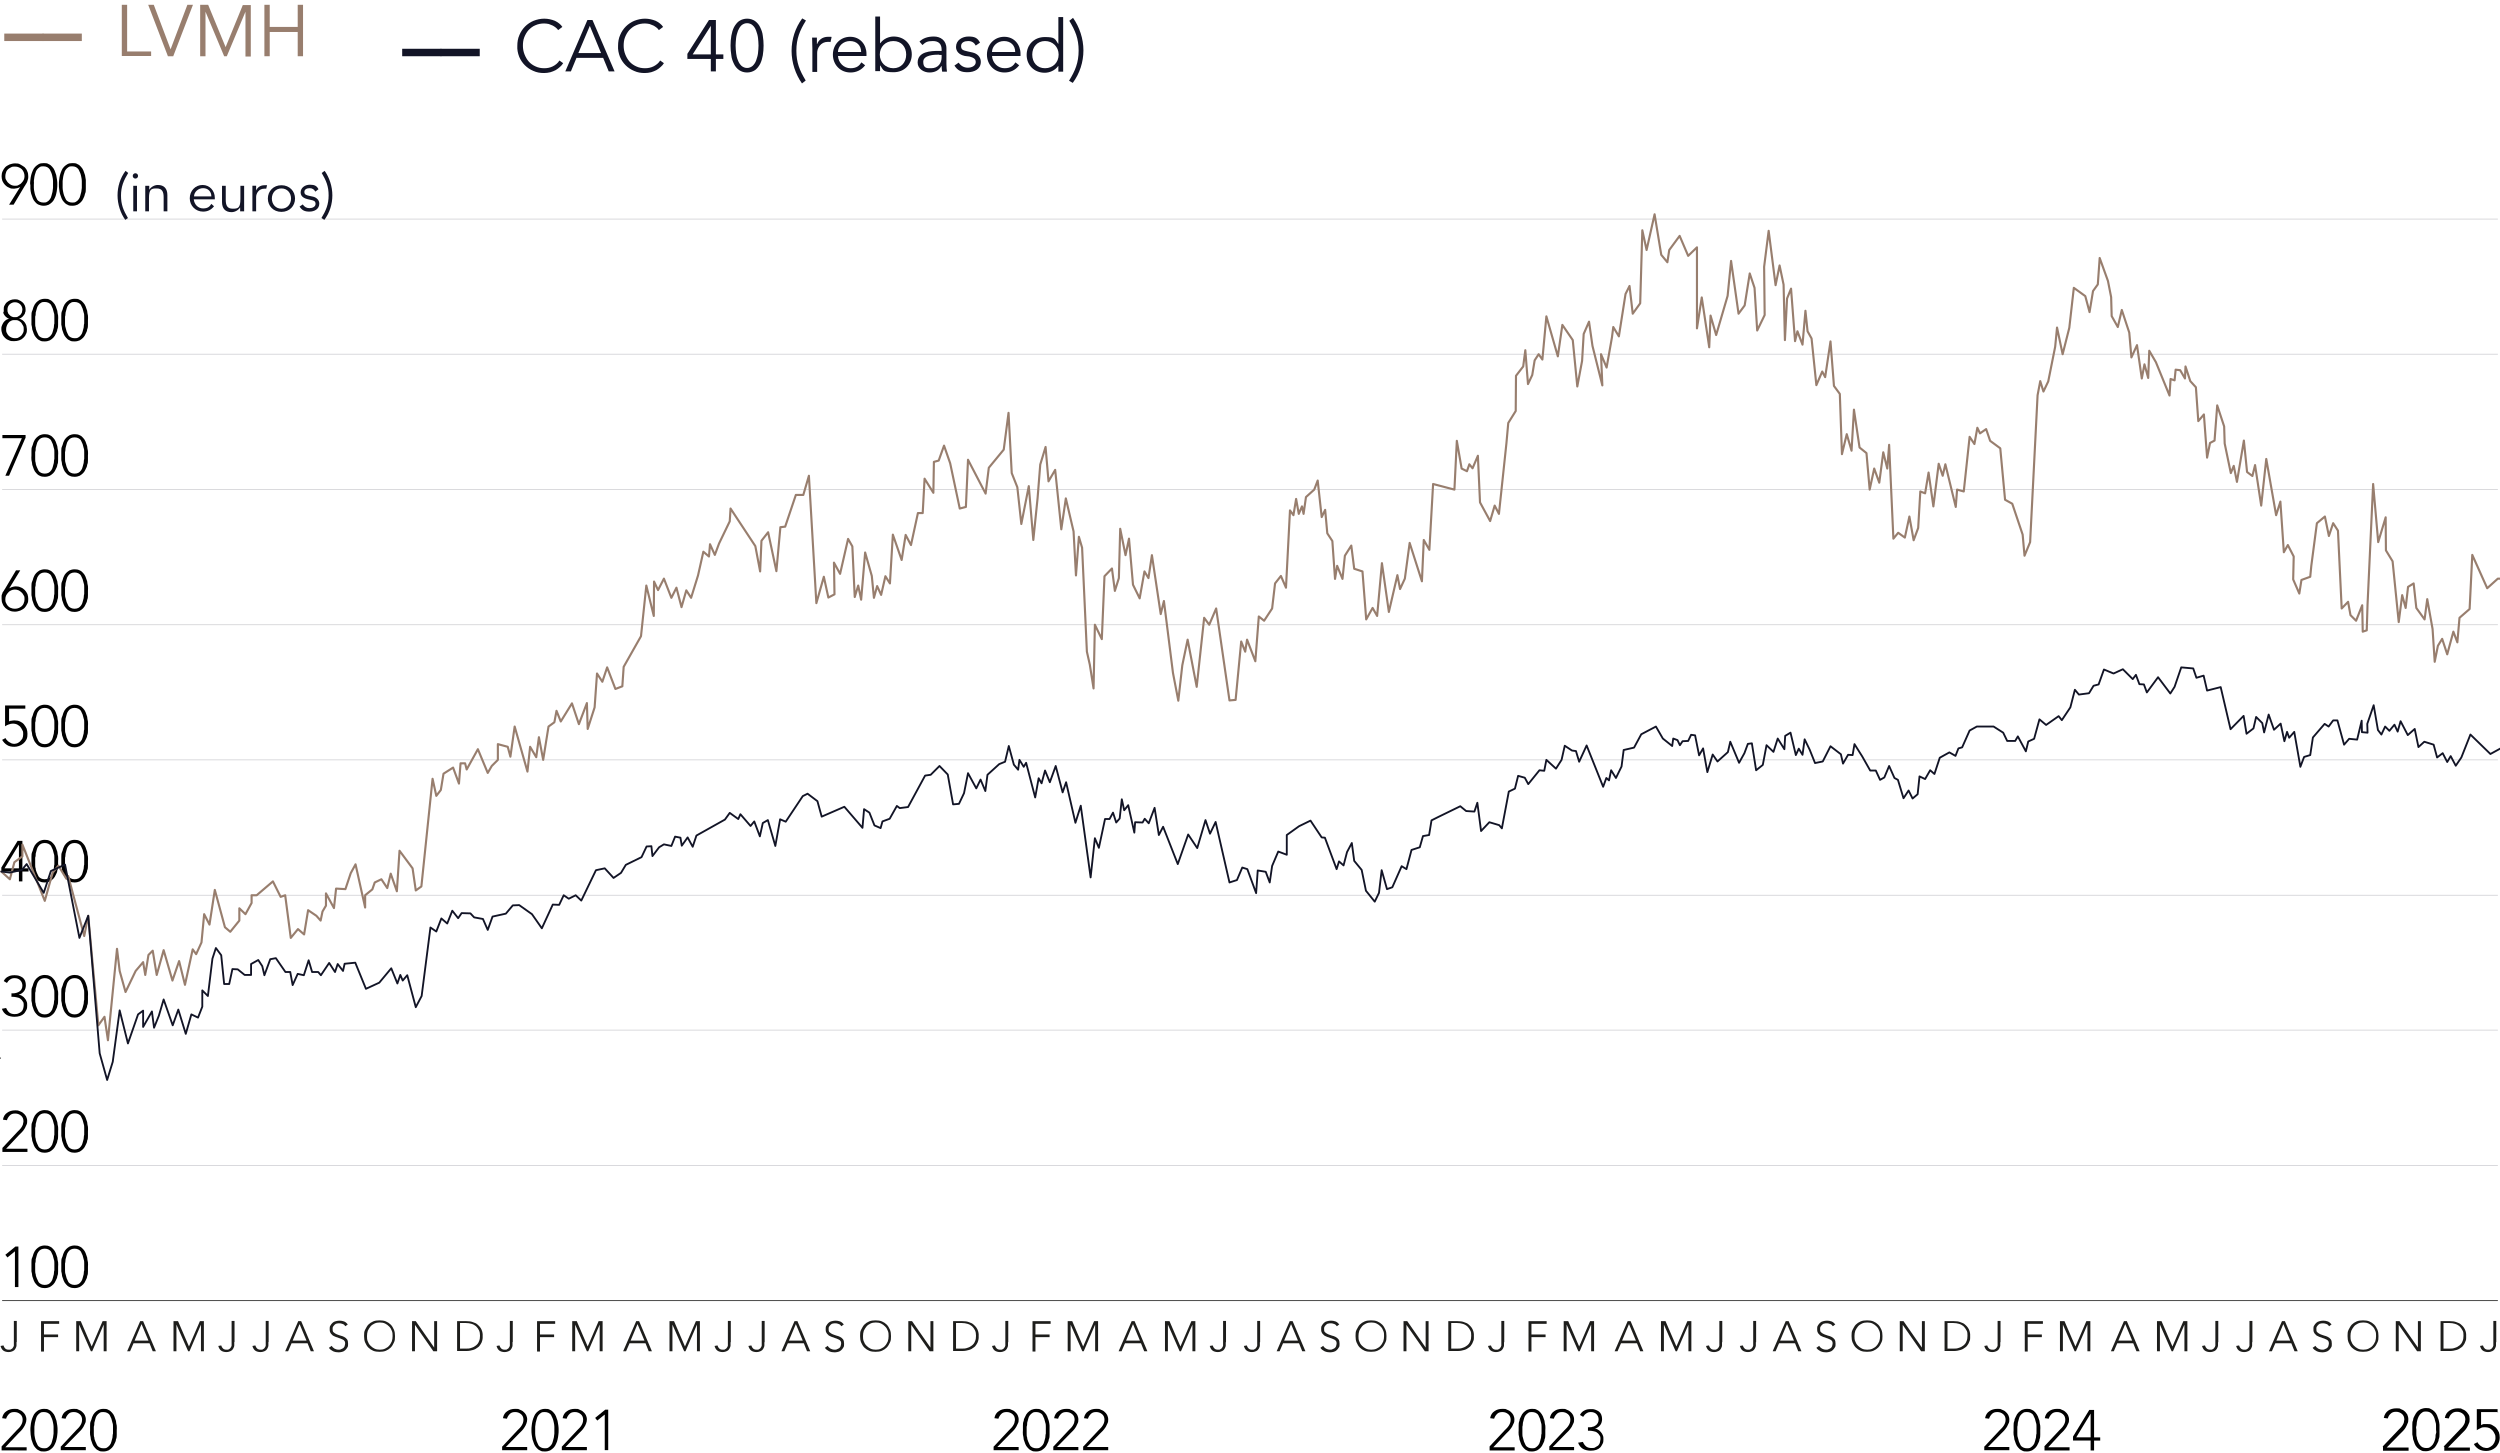 <?xml version="1.0" encoding="UTF-8"?>
<svg id="Calque_1" xmlns="http://www.w3.org/2000/svg" xmlns:xlink="http://www.w3.org/1999/xlink" version="1.1" viewBox="0 0 938 545">
  <!-- Generator: Adobe Illustrator 29.2.1, SVG Export Plug-In . SVG Version: 2.1.0 Build 116)  -->
  <defs>
    <style>
      .st0 {
        fill: #987e6e;
      }

      .st1 {
        stroke: #121426;
        stroke-width: .7px;
      }

      .st1, .st2, .st3, .st4, .st5 {
        fill: none;
      }

      .st1, .st3, .st5 {
        stroke-linejoin: round;
      }

      .st1, .st5 {
        stroke-linecap: round;
      }

      .st6 {
        fill: #1d1d1b;
      }

      .st7 {
        isolation: isolate;
      }

      .st2 {
        stroke: #d0d0d4;
      }

      .st2, .st4 {
        stroke-miterlimit: 10;
        stroke-width: .3px;
      }

      .st3 {
        stroke: #000;
        stroke-width: .4px;
      }

      .st4 {
        stroke: #1d1d1b;
      }

      .st8 {
        fill: #121426;
      }

      .st5 {
        stroke: #987e6e;
        stroke-width: .8px;
      }
    </style>
  </defs>
  <line id="Ligne_282" class="st2" x1=".8" y1="437.3" x2="937.2" y2="437.3"/>
  <line id="Ligne_283" class="st2" x1=".8" y1="82.2" x2="937.2" y2="82.2"/>
  <line id="Ligne_284" class="st2" x1="937.2" y1="335.9" x2=".8" y2="335.9"/>
  <line id="Ligne_285" class="st2" x1="937.2" y1="183.7" x2=".8" y2="183.7"/>
  <line id="Ligne_285-2" class="st2" x1="937.2" y1="132.9" x2=".8" y2="132.9"/>
  <line id="Ligne_286" class="st2" x1="937.2" y1="234.4" x2=".8" y2="234.4"/>
  <line id="Ligne_287" class="st2" x1="937.2" y1="285.1" x2=".8" y2="285.1"/>
  <line id="Ligne_289" class="st2" x1="937.2" y1="386.5" x2=".8" y2="386.5"/>
  <path d="M1.4,116.2c0-.6,0-1.1.3-1.6.3-.5.5-.9.9-1.2.4-.3.8-.6,1.3-.8.5-.2,1.1-.3,1.6-.3s1.1,0,1.6.3c.5.2,1,.5,1.3.8.4.3.7.8.9,1.2.2.5.3,1,.3,1.6s0,.7-.2,1.1c0,.4-.3.7-.5,1s-.5.6-.8.8-.6.4-1,.5h0c.5,0,.9.3,1.3.5.4.3.7.6.9.9.3.4.4.7.6,1.2,0,.4.2.9.2,1.3,0,.7,0,1.3-.4,1.9-.2.6-.6,1-1,1.4s-.9.7-1.5.9c-.6.2-1.2.3-1.9.3s-1.3,0-1.9-.3c-.6-.2-1.1-.5-1.5-.9s-.8-.9-1-1.4c-.2-.6-.4-1.2-.4-1.9s0-.9.2-1.3c.2-.4.3-.8.6-1.2.3-.4.6-.7.9-.9.4-.3.8-.4,1.3-.5h0c-.4,0-.7-.3-1-.5s-.6-.5-.8-.8c-.2-.3-.4-.6-.5-1,.3-.4.2-.8.2-1.1ZM2.3,123.5c0,.5,0,.9.2,1.3s.4.8.7,1.1c.3.3.6.5,1,.7.4.2.9.3,1.4.3s1,0,1.4-.3c.4-.2.7-.4,1-.7.3-.3.5-.7.7-1.1s.2-.8.2-1.3,0-1-.3-1.4-.4-.8-.7-1.1c-.3-.3-.6-.5-1-.7s-.8-.2-1.3-.2-.9,0-1.3.2-.8.4-1,.7c-.3.3-.5.6-.7,1.1s-.3.9-.3,1.4ZM2.8,116.2c0,.4,0,.8.2,1.1,0,.3.3.6.6.9s.5.5.9.6c.3.2.7.2,1.1.2s.8,0,1.1-.2c.3-.2.6-.4.9-.6.2-.3.4-.5.6-.9,0-.3.2-.7.2-1.1,0-.8-.3-1.5-.8-2s-1.2-.8-2-.8-1.4.3-2,.8c-.5.5-.8,1.1-.8,2Z"/>
  <path d="M11.8,120.1v-1.7c0-.6,0-1.2.3-1.8s.3-1.1.6-1.7c.2-.5.5-1,.9-1.4s.8-.7,1.3-1c.5-.2,1.1-.4,1.9-.4s1.3,0,1.9.4c.5.2,1,.6,1.3,1,.4.4.7.9.9,1.4.2.5.4,1.1.6,1.7,0,.6.2,1.2.3,1.8s0,1.2,0,1.7v1.7c0,.6,0,1.2-.3,1.8,0,.6-.3,1.1-.6,1.7-.2.5-.5,1-.9,1.4s-.8.7-1.3,1c-.5.2-1.1.4-1.9.4s-1.3,0-1.9-.4c-.5-.2-1-.6-1.3-1-.4-.4-.7-.9-.9-1.4s-.4-1.1-.6-1.7c0-.6-.2-1.2-.3-1.8,0-.6,0-1.1,0-1.7ZM13.2,120.1v1.3c0,.5,0,1,.2,1.5,0,.5.2,1,.4,1.5s.4.9.6,1.3.6.7,1,.9c.4.2.9.3,1.4.3s1,0,1.4-.3c.4-.2.7-.5,1-.9s.5-.8.6-1.3.3-1,.4-1.5,0-1,.2-1.5v-2.6c0-.5,0-1-.2-1.5s-.2-1-.4-1.5-.4-.9-.6-1.3-.6-.7-1-.9c-.4-.2-.9-.3-1.4-.3s-1,0-1.4.3c-.4.2-.7.5-1,.9s-.5.8-.6,1.3-.3,1-.4,1.5c0,.5,0,1-.2,1.5,0,0,0,1.3,0,1.3Z"/>
  <path d="M23,120.1v-1.7c0-.6,0-1.2.3-1.8s.3-1.1.6-1.7c.2-.5.5-1,.9-1.4s.8-.7,1.3-1c.5-.2,1.1-.4,1.9-.4s1.3,0,1.9.4c.5.2,1,.6,1.3,1,.4.4.7.9.9,1.4s.4,1.1.6,1.7c0,.6.2,1.2.3,1.8s0,1.2,0,1.7v1.7c0,.6,0,1.2-.3,1.8,0,.6-.3,1.1-.6,1.7-.2.5-.5,1-.9,1.4s-.8.7-1.3,1c-.5.2-1.1.4-1.9.4s-1.3,0-1.9-.4c-.5-.2-1-.6-1.3-1-.4-.4-.7-.9-.9-1.4-.2-.5-.4-1.1-.6-1.7,0-.6-.2-1.2-.3-1.8,0-.6,0-1.1,0-1.7ZM24.4,120.1v1.3c0,.5,0,1,.2,1.5s.2,1,.4,1.5.4.9.6,1.3.6.7,1,.9c.4.2.9.3,1.4.3s1,0,1.4-.3c.4-.2.7-.5,1-.9s.5-.8.6-1.3.3-1,.4-1.5,0-1,.2-1.5v-2.6c0-.5,0-1-.2-1.5s-.2-1-.4-1.5-.4-.9-.6-1.3-.6-.7-1-.9c-.4-.2-.9-.3-1.4-.3s-1,0-1.4.3c-.4.2-.7.5-1,.9s-.5.8-.6,1.3-.3,1-.4,1.5,0,1-.2,1.5c0,0,0,1.3,0,1.3Z"/>
  <path d="M9.5,164.4l-6.1,14.1h-1.4l6.2-14.1H.9v-1.2h8.7v1.2h0Z"/>
  <path d="M11.8,170.9v-1.7c0-.6,0-1.2.3-1.8s.3-1.1.6-1.7c.2-.5.5-1,.9-1.4s.8-.7,1.3-1c.5-.2,1.1-.4,1.9-.4s1.3.1,1.9.4c.5.2,1,.6,1.3,1,.4.4.7.9.9,1.4.2.5.4,1.1.6,1.7,0,.6.2,1.2.3,1.8s0,1.2,0,1.7v1.7c0,.6,0,1.2-.3,1.8,0,.6-.3,1.1-.6,1.7-.2.5-.5,1-.9,1.4s-.8.7-1.3,1c-.5.2-1.1.4-1.9.4s-1.3-.1-1.9-.4c-.5-.2-1-.6-1.3-1-.4-.4-.7-.9-.9-1.4s-.4-1.1-.6-1.7c0-.6-.2-1.2-.3-1.8s0-1.2,0-1.7ZM13.2,170.9v1.3c0,.5,0,1,.2,1.5,0,.5.2,1,.4,1.5s.4.9.6,1.3.6.7,1,.9.9.3,1.4.3,1-.1,1.4-.3.7-.5,1-.9.5-.8.6-1.3.3-1,.4-1.5,0-1,.2-1.5v-2.6c0-.5,0-1-.2-1.5s-.2-1-.4-1.5-.4-.9-.6-1.3-.6-.7-1-.9-.9-.3-1.4-.3-1,.1-1.4.3-.7.5-1,.9-.5.8-.6,1.3-.3,1-.4,1.5c0,.5,0,1-.2,1.5v1.3Z"/>
  <path d="M23,170.9v-1.7c0-.6,0-1.2.3-1.8s.3-1.1.6-1.7c.2-.5.5-1,.9-1.4s.8-.7,1.3-1c.5-.2,1.1-.4,1.9-.4s1.3.1,1.9.4c.5.2,1,.6,1.3,1,.4.4.7.9.9,1.4s.4,1.1.6,1.7c0,.6.2,1.2.3,1.8s0,1.2,0,1.7v1.7c0,.6,0,1.2-.3,1.8,0,.6-.3,1.1-.6,1.7-.2.5-.5,1-.9,1.4s-.8.7-1.3,1c-.5.2-1.1.4-1.9.4s-1.3-.1-1.9-.4c-.5-.2-1-.6-1.3-1-.4-.4-.7-.9-.9-1.4-.2-.5-.4-1.1-.6-1.7,0-.6-.2-1.2-.3-1.8,0-.6,0-1.2,0-1.7ZM24.4,170.9v1.3c0,.5,0,1,.2,1.5s.2,1,.4,1.5.4.9.6,1.3.6.7,1,.9.9.3,1.4.3,1-.1,1.4-.3.7-.5,1-.9.5-.8.6-1.3.3-1,.4-1.5,0-1,.2-1.5v-2.6c0-.5,0-1-.2-1.5s-.2-1-.4-1.5-.4-.9-.6-1.3-.6-.7-1-.9-.9-.3-1.4-.3-1,.1-1.4.3-.7.5-1,.9-.5.8-.6,1.3-.3,1-.4,1.5,0,1-.2,1.5v1.3Z"/>
  <path d="M3.6,220.7h0c.3-.2.6-.4,1.1-.5.4-.1.8-.2,1.2-.2.7,0,1.3.1,1.9.4.6.2,1.1.6,1.5,1s.7.9,1,1.5c.2.6.3,1.2.3,1.8s0,1.3-.4,1.9c-.3.6-.6,1.1-1,1.5s-1,.7-1.6,1c-.6.2-1.3.4-2,.4s-1.4-.1-2-.4c-.6-.2-1.1-.6-1.6-1-.4-.4-.8-.9-1-1.5-.3-.6-.4-1.2-.4-1.9v-1.1c0-.4.2-.7.3-1,0-.3.3-.6.5-.9.2-.3.3-.6.5-.8l4.1-6.9h1.6l-4.1,6.7h0ZM5.6,221.2c-.5,0-1,.1-1.4.3s-.8.4-1.1.8c-.3.3-.6.7-.8,1.1-.2.4-.3.9-.3,1.4s0,1,.3,1.5c.2.4.4.8.7,1.1s.7.6,1.1.7c.4.2.9.3,1.5.3s1-.1,1.5-.3c.4-.2.8-.4,1.1-.7.3-.3.6-.7.7-1.1.2-.4.3-.9.3-1.5s0-1-.3-1.4-.4-.8-.8-1.1c-.3-.3-.7-.6-1.1-.8-.5-.2-.9-.3-1.4-.3Z"/>
  <path d="M11.8,221.6v-1.7c0-.6,0-1.2.3-1.8s.3-1.1.6-1.7c.2-.5.5-1,.9-1.4s.8-.7,1.3-1c.5-.2,1.1-.4,1.9-.4s1.3.1,1.9.4c.5.2,1,.6,1.3,1,.4.4.7.9.9,1.4.2.5.4,1.1.6,1.7,0,.6.2,1.2.3,1.8s0,1.2,0,1.7v1.7c0,.6,0,1.2-.3,1.8,0,.6-.3,1.1-.6,1.7-.2.5-.5,1-.9,1.4s-.8.7-1.3,1c-.5.2-1.1.4-1.9.4s-1.3-.1-1.9-.4c-.5-.2-1-.6-1.3-1-.4-.4-.7-.9-.9-1.4s-.4-1.1-.6-1.7c0-.6-.2-1.2-.3-1.8,0-.5,0-1.1,0-1.7ZM13.2,221.6v1.3c0,.5,0,1,.2,1.5,0,.5.2,1,.4,1.5s.4.9.6,1.3.6.7,1,.9.9.3,1.4.3,1-.1,1.4-.3.7-.5,1-.9.5-.8.6-1.3.3-1,.4-1.5,0-1,.2-1.5v-2.6c0-.5,0-1-.2-1.5s-.2-1-.4-1.5-.4-.9-.6-1.3-.6-.7-1-.9-.9-.3-1.4-.3-1,.1-1.4.3-.7.5-1,.9-.5.8-.6,1.3-.3,1-.4,1.5c0,.5,0,1-.2,1.5v1.3Z"/>
  <path d="M23,221.6v-1.7c0-.6,0-1.2.3-1.8s.3-1.1.6-1.7c.2-.5.5-1,.9-1.4s.8-.7,1.3-1c.5-.2,1.1-.4,1.9-.4s1.3.1,1.9.4c.5.2,1,.6,1.3,1,.4.4.7.9.9,1.4s.4,1.1.6,1.7c0,.6.2,1.2.3,1.8s0,1.2,0,1.7v1.7c0,.6,0,1.2-.3,1.8,0,.6-.3,1.1-.6,1.7-.2.5-.5,1-.9,1.4s-.8.7-1.3,1c-.5.2-1.1.4-1.9.4s-1.3-.1-1.9-.4c-.5-.2-1-.6-1.3-1-.4-.4-.7-.9-.9-1.4-.2-.5-.4-1.1-.6-1.7,0-.6-.2-1.2-.3-1.8,0-.5,0-1.1,0-1.7ZM24.4,221.6v1.3c0,.5,0,1,.2,1.5s.2,1,.4,1.5.4.9.6,1.3.6.7,1,.9.9.3,1.4.3,1-.1,1.4-.3.7-.5,1-.9.5-.8.6-1.3.3-1,.4-1.5,0-1,.2-1.5v-2.6c0-.5,0-1-.2-1.5s-.2-1-.4-1.5-.4-.9-.6-1.3-.6-.7-1-.9-.9-.3-1.4-.3-1,.1-1.4.3-.7.5-1,.9-.5.8-.6,1.3-.3,1-.4,1.5,0,1-.2,1.5v1.3Z"/>
  <path d="M9.7,265.9H3.4v4.8c.2-.2.6-.3,1-.3.4-.1.8-.1,1.1-.1.7,0,1.4.1,2,.4.6.3,1.1.6,1.5,1.1s.7,1,1,1.6c.2.6.3,1.3.3,1.9s0,1.5-.4,2.2c-.3.6-.7,1.1-1.2,1.5s-1,.7-1.6.9-1.1.3-1.7.3c-1.1,0-2.1-.2-2.8-.7-.8-.5-1.3-1.1-1.8-1.9l1.3-.7c0,.3.3.6.5.8.2.3.5.5.8.7s.6.3.9.5c.3.1.7.2,1,.2s.7-.1,1.1-.2c.4-.2.8-.4,1.1-.7.3-.3.6-.7.9-1.1.2-.5.3-1,.3-1.6s0-1.1-.3-1.5c-.2-.5-.5-.9-.8-1.3s-.8-.6-1.2-.9c-.5-.2-1-.3-1.5-.3s-1.1.1-1.6.3c-.5.2-1,.4-1.4.7v-7.8h7.6v1.2s.2,0,.2,0Z"/>
  <path d="M11.8,272.4v-1.7c0-.6,0-1.2.3-1.8s.3-1.1.6-1.7c.2-.5.5-1,.9-1.4s.8-.7,1.3-1c.5-.2,1.1-.4,1.9-.4s1.3.1,1.9.4c.5.2,1,.6,1.3,1,.4.4.7.9.9,1.4.2.5.4,1.1.6,1.7,0,.6.2,1.2.3,1.8s0,1.2,0,1.7v1.7c0,.6,0,1.2-.3,1.8,0,.6-.3,1.1-.6,1.7-.2.5-.5,1-.9,1.4s-.8.7-1.3,1c-.5.2-1.1.4-1.9.4s-1.3-.1-1.9-.4c-.5-.2-1-.6-1.3-1-.4-.4-.7-.9-.9-1.4s-.4-1.1-.6-1.7c0-.6-.2-1.2-.3-1.8,0-.6,0-1.2,0-1.7ZM13.2,272.4v1.3c0,.5,0,1,.2,1.5,0,.5.2,1,.4,1.5s.4.9.6,1.3.6.7,1,.9c.4.2.9.3,1.4.3s1-.1,1.4-.3c.4-.2.7-.5,1-.9s.5-.8.6-1.3.3-1,.4-1.5,0-1,.2-1.5v-2.6c0-.5,0-1-.2-1.5s-.2-1-.4-1.5-.4-.9-.6-1.3-.6-.7-1-.9c-.4-.2-.9-.3-1.4-.3s-1,.1-1.4.3c-.4.2-.7.5-1,.9s-.5.8-.6,1.3-.3,1-.4,1.5c0,.5,0,1-.2,1.5v1.3h0Z"/>
  <path d="M23,272.4v-1.7c0-.6,0-1.2.3-1.8s.3-1.1.6-1.7c.2-.5.5-1,.9-1.4s.8-.7,1.3-1c.5-.2,1.1-.4,1.9-.4s1.3.1,1.9.4c.5.2,1,.6,1.3,1,.4.4.7.9.9,1.4s.4,1.1.6,1.7c0,.6.2,1.2.3,1.8s0,1.2,0,1.7v1.7c0,.6,0,1.2-.3,1.8,0,.6-.3,1.1-.6,1.7-.2.5-.5,1-.9,1.4s-.8.7-1.3,1c-.5.2-1.1.4-1.9.4s-1.3-.1-1.9-.4c-.5-.2-1-.6-1.3-1-.4-.4-.7-.9-.9-1.4-.2-.5-.4-1.1-.6-1.7,0-.6-.2-1.2-.3-1.8,0-.6,0-1.2,0-1.7ZM24.4,272.4v1.3c0,.5,0,1,.2,1.5s.2,1,.4,1.5.4.9.6,1.3.6.7,1,.9c.4.2.9.3,1.4.3s1-.1,1.4-.3c.4-.2.7-.5,1-.9s.5-.8.6-1.3.3-1,.4-1.5,0-1,.2-1.5v-2.6c0-.5,0-1-.2-1.5s-.2-1-.4-1.5-.4-.9-.6-1.3-.6-.7-1-.9c-.4-.2-.9-.3-1.4-.3s-1,.1-1.4.3c-.4.2-.7.5-1,.9s-.5.8-.6,1.3-.3,1-.4,1.5,0,1-.2,1.5v1.3h0Z"/>
  <path d="M7.1,327H.5v-1.5l6.1-10h1.8v10.3h2.3v1.2h-2.3v3.7h-1.3s0-3.7,0-3.7ZM7.1,316.9h0l-5.4,8.9h5.4v-8.9Z"/>
  <path d="M11.8,323.1v-1.7c0-.6,0-1.2.3-1.8s.3-1.1.6-1.7c.2-.5.5-1,.9-1.4s.8-.7,1.3-1c.5-.2,1.1-.4,1.9-.4s1.3.1,1.9.4c.5.2,1,.6,1.3,1,.4.4.7.9.9,1.4.2.5.4,1.1.6,1.7,0,.6.2,1.2.3,1.8s0,1.2,0,1.7v1.7c0,.6,0,1.2-.3,1.8,0,.6-.3,1.1-.6,1.7-.2.5-.5,1-.9,1.4s-.8.7-1.3,1c-.5.2-1.1.4-1.9.4s-1.3-.1-1.9-.4c-.5-.2-1-.6-1.3-1-.4-.4-.7-.9-.9-1.4s-.4-1.1-.6-1.7c0-.6-.2-1.2-.3-1.8,0-.5,0-1.1,0-1.7ZM13.2,323.1v1.3c0,.5,0,1,.2,1.5,0,.5.2,1,.4,1.5s.4.9.6,1.3.6.7,1,.9c.4.2.9.3,1.4.3s1-.1,1.4-.3c.4-.2.7-.5,1-.9s.5-.8.6-1.3.3-1,.4-1.5,0-1,.2-1.5v-2.6c0-.5,0-1-.2-1.5s-.2-1-.4-1.5-.4-.9-.6-1.3-.6-.7-1-.9c-.4-.2-.9-.3-1.4-.3s-1,.1-1.4.3c-.4.2-.7.5-1,.9s-.5.8-.6,1.3-.3,1-.4,1.5c0,.5,0,1-.2,1.5v1.3h0Z"/>
  <path d="M23,323.1v-1.7c0-.6,0-1.2.3-1.8s.3-1.1.6-1.7c.2-.5.5-1,.9-1.4s.8-.7,1.3-1c.5-.2,1.1-.4,1.9-.4s1.3.1,1.9.4c.5.2,1,.6,1.3,1,.4.4.7.9.9,1.4s.4,1.1.6,1.7c0,.6.2,1.2.3,1.8s0,1.2,0,1.7v1.7c0,.6,0,1.2-.3,1.8,0,.6-.3,1.1-.6,1.7-.2.5-.5,1-.9,1.4s-.8.7-1.3,1c-.5.2-1.1.4-1.9.4s-1.3-.1-1.9-.4c-.5-.2-1-.6-1.3-1-.4-.4-.7-.9-.9-1.4-.2-.5-.4-1.1-.6-1.7,0-.6-.2-1.2-.3-1.8,0-.5,0-1.1,0-1.7ZM24.4,323.1v1.3c0,.5,0,1,.2,1.5s.2,1,.4,1.5.4.9.6,1.3.6.7,1,.9c.4.2.9.3,1.4.3s1-.1,1.4-.3c.4-.2.7-.5,1-.9s.5-.8.6-1.3.3-1,.4-1.5,0-1,.2-1.5v-2.6c0-.5,0-1-.2-1.5s-.2-1-.4-1.5-.4-.9-.6-1.3-.6-.7-1-.9c-.4-.2-.9-.3-1.4-.3s-1,.1-1.4.3c-.4.2-.7.5-1,.9s-.5.8-.6,1.3-.3,1-.4,1.5,0,1-.2,1.5v1.3h0Z"/>
  <path d="M2.3,378.2c.3.7.7,1.3,1.2,1.7.5.4,1.2.6,2,.6s1.1-.1,1.5-.3c.4-.2.8-.4,1.1-.7.3-.3.5-.7.6-1.1s.2-.8.2-1.3,0-1-.4-1.4c-.2-.4-.5-.7-.9-1s-.8-.4-1.3-.5c-.5-.1-1-.2-1.5-.2h-.5v-1.3h.7c.4,0,.8-.1,1.2-.2.4-.1.8-.3,1.1-.5.3-.2.6-.5.8-.9s.3-.8.3-1.3c0-.8-.3-1.5-.8-2s-1.2-.8-2.1-.8-1.2.2-1.7.5c-.5.3-.9.8-1.2,1.3l-1.2-.7c.4-.8,1-1.4,1.7-1.7.7-.4,1.5-.5,2.4-.5s1.1.1,1.6.2c.5.2,1,.4,1.4.7s.7.7.9,1.2.3,1.1.3,1.7-.2,1.6-.7,2.2-1.1,1.1-2,1.3h0c.5.1.9.2,1.3.5.4.2.7.5,1,.9.3.3.5.7.7,1.2.2.4.2.9.2,1.4s0,1.2-.3,1.7-.5,1-.9,1.4-.9.7-1.5.9c-.6.2-1.3.3-2.1.3s-2.1-.2-2.9-.7c-.8-.5-1.4-1.2-1.8-2.3l1.6-.3h0Z"/>
  <path d="M11.8,373.8v-1.7c0-.6,0-1.2.3-1.8s.3-1.1.6-1.7c.2-.5.5-1,.9-1.4s.8-.7,1.3-1c.5-.2,1.1-.4,1.9-.4s1.3.1,1.9.4c.5.2,1,.6,1.3,1,.4.4.7.9.9,1.4.2.5.4,1.1.6,1.7,0,.6.2,1.2.3,1.8s0,1.2,0,1.7v1.7c0,.6,0,1.2-.3,1.8,0,.6-.3,1.1-.6,1.7-.2.5-.5,1-.9,1.4s-.8.7-1.3,1c-.5.2-1.1.4-1.9.4s-1.3-.1-1.9-.4c-.5-.2-1-.6-1.3-1-.4-.4-.7-.9-.9-1.4s-.4-1.1-.6-1.7c0-.6-.2-1.2-.3-1.8,0-.6,0-1.2,0-1.7ZM13.2,373.8v1.3c0,.5,0,1,.2,1.5,0,.5.2,1,.4,1.5s.4.9.6,1.3.6.7,1,.9c.4.2.9.3,1.4.3s1-.1,1.4-.3c.4-.2.7-.5,1-.9s.5-.8.6-1.3.3-1,.4-1.5,0-1,.2-1.5v-2.6c0-.5,0-1-.2-1.5s-.2-1-.4-1.5-.4-.9-.6-1.3-.6-.7-1-.9c-.4-.2-.9-.3-1.4-.3s-1,.1-1.4.3c-.4.2-.7.5-1,.9s-.5.8-.6,1.3-.3,1-.4,1.5c0,.5,0,1-.2,1.5v1.3h0Z"/>
  <path d="M23,373.8v-1.7c0-.6,0-1.2.3-1.8s.3-1.1.6-1.7c.2-.5.5-1,.9-1.4s.8-.7,1.3-1c.5-.2,1.1-.4,1.9-.4s1.3.1,1.9.4c.5.2,1,.6,1.3,1,.4.4.7.9.9,1.4s.4,1.1.6,1.7c0,.6.2,1.2.3,1.8s0,1.2,0,1.7v1.7c0,.6,0,1.2-.3,1.8,0,.6-.3,1.1-.6,1.7-.2.5-.5,1-.9,1.4s-.8.7-1.3,1c-.5.2-1.1.4-1.9.4s-1.3-.1-1.9-.4c-.5-.2-1-.6-1.3-1-.4-.4-.7-.9-.9-1.4-.2-.5-.4-1.1-.6-1.7,0-.6-.2-1.2-.3-1.8,0-.6,0-1.2,0-1.7ZM24.4,373.8v1.3c0,.5,0,1,.2,1.5s.2,1,.4,1.5.4.9.6,1.3.6.7,1,.9c.4.2.9.3,1.4.3s1-.1,1.4-.3c.4-.2.7-.5,1-.9s.5-.8.6-1.3.3-1,.4-1.5,0-1,.2-1.5v-2.6c0-.5,0-1-.2-1.5s-.2-1-.4-1.5-.4-.9-.6-1.3-.6-.7-1-.9c-.4-.2-.9-.3-1.4-.3s-1,.1-1.4.3c-.4.2-.7.5-1,.9s-.5.8-.6,1.3-.3,1-.4,1.5,0,1-.2,1.5v1.3h0Z"/>
  <path d="M.9,430.7l5.7-6.1c.3-.3.5-.5.8-.8s.5-.6.7-.9c.2-.3.4-.7.5-1,0-.4.2-.7.2-1.2,0-.9-.3-1.6-.9-2.1s-1.3-.8-2.2-.8-1.5.2-2,.7-.9,1.1-1.1,1.8l-1.5-.2c.2-1.2.8-2.1,1.6-2.6.8-.6,1.8-.9,3-.9s1.1.1,1.7.3c.5.2,1,.4,1.4.8.4.3.7.7,1,1.2.2.5.4,1,.4,1.6s0,1.1-.3,1.6-.4,1-.7,1.4c-.3.5-.6.9-1,1.3-.4.4-.8.8-1.2,1.2l-4.7,5h8v1.2H.9v-1.5Z"/>
  <path d="M11.8,424.5v-1.7c0-.6,0-1.2.3-1.8s.3-1.1.6-1.7c.2-.5.5-1,.9-1.4s.8-.7,1.3-1c.5-.2,1.1-.4,1.9-.4s1.3.1,1.9.4c.5.2,1,.6,1.3,1,.4.4.7.9.9,1.4.2.5.4,1.1.6,1.7,0,.6.2,1.2.3,1.8s0,1.2,0,1.7v1.7c0,.6,0,1.2-.3,1.8,0,.6-.3,1.1-.6,1.7-.2.5-.5,1-.9,1.4s-.8.7-1.3,1c-.5.2-1.1.4-1.9.4s-1.3-.1-1.9-.4c-.5-.2-1-.6-1.3-1-.4-.4-.7-.9-.9-1.4s-.4-1.1-.6-1.7c0-.6-.2-1.2-.3-1.8,0-.5,0-1.1,0-1.7ZM13.2,424.5v1.3c0,.5,0,1,.2,1.5,0,.5.2,1,.4,1.5s.4.9.6,1.3.6.7,1,.9c.4.2.9.3,1.4.3s1-.1,1.4-.3c.4-.2.7-.5,1-.9s.5-.8.6-1.3.3-1,.4-1.5,0-1,.2-1.5v-2.6c0-.5,0-1-.2-1.5s-.2-1-.4-1.5-.4-.9-.6-1.3-.6-.7-1-.9c-.4-.2-.9-.3-1.4-.3s-1,.1-1.4.3c-.4.2-.7.5-1,.9s-.5.8-.6,1.3-.3,1-.4,1.5c0,.5,0,1-.2,1.5v1.3h0Z"/>
  <path d="M23,424.5v-1.7c0-.6,0-1.2.3-1.8s.3-1.1.6-1.7c.2-.5.5-1,.9-1.4s.8-.7,1.3-1c.5-.2,1.1-.4,1.9-.4s1.3.1,1.9.4c.5.2,1,.6,1.3,1,.4.4.7.9.9,1.4s.4,1.1.6,1.7c0,.6.2,1.2.3,1.8s0,1.2,0,1.7v1.7c0,.6,0,1.2-.3,1.8,0,.6-.3,1.1-.6,1.7-.2.5-.5,1-.9,1.4s-.8.7-1.3,1c-.5.2-1.1.4-1.9.4s-1.3-.1-1.9-.4c-.5-.2-1-.6-1.3-1-.4-.4-.7-.9-.9-1.4-.2-.5-.4-1.1-.6-1.7,0-.6-.2-1.2-.3-1.8,0-.5,0-1.1,0-1.7ZM24.4,424.5v1.3c0,.5,0,1,.2,1.5s.2,1,.4,1.5.4.9.6,1.3.6.7,1,.9c.4.2.9.3,1.4.3s1-.1,1.4-.3c.4-.2.7-.5,1-.9s.5-.8.6-1.3.3-1,.4-1.5,0-1,.2-1.5v-2.6c0-.5,0-1-.2-1.5s-.2-1-.4-1.5-.4-.9-.6-1.3-.6-.7-1-.9c-.4-.2-.9-.3-1.4-.3s-1,.1-1.4.3c-.4.2-.7.5-1,.9s-.5.8-.6,1.3-.3,1-.4,1.5,0,1-.2,1.5v1.3h0Z"/>
  <path d="M5.6,469.5h0l-2.8,2.3-.8-1,3.8-3.1h1.1v15.2h-1.3s0-13.4,0-13.4Z"/>
  <path d="M11.8,475.3v-1.7c0-.6,0-1.2.3-1.8s.3-1.1.6-1.7c.2-.5.5-1,.9-1.4s.8-.7,1.3-1c.5-.2,1.1-.4,1.9-.4s1.3.1,1.9.4c.5.2,1,.6,1.3,1,.4.4.7.9.9,1.4.2.5.4,1.1.6,1.7,0,.6.2,1.2.3,1.8s0,1.2,0,1.7v1.7c0,.6,0,1.2-.3,1.8,0,.6-.3,1.1-.6,1.7-.2.5-.5,1-.9,1.4s-.8.7-1.3,1c-.5.2-1.1.4-1.9.4s-1.3-.1-1.9-.4c-.5-.2-1-.6-1.3-1-.4-.4-.7-.9-.9-1.4s-.4-1.1-.6-1.7c0-.6-.2-1.2-.3-1.8,0-.6,0-1.1,0-1.7ZM13.2,475.3v1.3c0,.5,0,1,.2,1.5,0,.5.2,1,.4,1.5s.4.9.6,1.3.6.7,1,.9c.4.2.9.3,1.4.3s1-.1,1.4-.3c.4-.2.7-.5,1-.9s.5-.8.6-1.3.3-1,.4-1.5,0-1,.2-1.5v-2.6c0-.5,0-1-.2-1.5s-.2-1-.4-1.5-.4-.9-.6-1.3-.6-.7-1-.9c-.4-.2-.9-.3-1.4-.3s-1,.1-1.4.3c-.4.2-.7.5-1,.9s-.5.8-.6,1.3-.3,1-.4,1.5c0,.5,0,1-.2,1.5v1.3h0Z"/>
  <path d="M23,475.3v-1.7c0-.6,0-1.2.3-1.8s.3-1.1.6-1.7c.2-.5.5-1,.9-1.4s.8-.7,1.3-1c.5-.2,1.1-.4,1.9-.4s1.3.1,1.9.4c.5.2,1,.6,1.3,1,.4.4.7.9.9,1.4s.4,1.1.6,1.7c0,.6.2,1.2.3,1.8s0,1.2,0,1.7v1.7c0,.6,0,1.2-.3,1.8,0,.6-.3,1.1-.6,1.7-.2.5-.5,1-.9,1.4s-.8.7-1.3,1c-.5.2-1.1.4-1.9.4s-1.3-.1-1.9-.4c-.5-.2-1-.6-1.3-1-.4-.4-.7-.9-.9-1.4-.2-.5-.4-1.1-.6-1.7,0-.6-.2-1.2-.3-1.8,0-.6,0-1.1,0-1.7ZM24.4,475.3v1.3c0,.5,0,1,.2,1.5s.2,1,.4,1.5.4.9.6,1.3.6.7,1,.9c.4.2.9.3,1.4.3s1-.1,1.4-.3c.4-.2.7-.5,1-.9s.5-.8.6-1.3.3-1,.4-1.5,0-1,.2-1.5v-2.6c0-.5,0-1-.2-1.5s-.2-1-.4-1.5-.4-.9-.6-1.3-.6-.7-1-.9c-.4-.2-.9-.3-1.4-.3s-1,.1-1.4.3c-.4.2-.7.5-1,.9s-.5.8-.6,1.3-.3,1-.4,1.5,0,1-.2,1.5v1.3h0Z"/>
  <line id="Ligne_282-2" class="st4" x1=".8" y1="488" x2="937.2" y2="488"/>
  <g>
    <path d="M.6,542.7l5.7-6.1c.3-.3.5-.5.8-.8s.5-.6.7-.9c.2-.3.4-.7.5-1,.1-.4.2-.7.2-1.2,0-.9-.3-1.6-.9-2.1s-1.3-.8-2.2-.8-1.5.2-2,.7-.9,1.1-1.1,1.8l-1.5-.2c.2-1.2.8-2.1,1.6-2.6.8-.6,1.8-.9,3-.9s1.1,0,1.7.3c.5.2,1,.4,1.4.8.4.3.7.7,1,1.2.2.5.4,1,.4,1.6s-.1,1.1-.3,1.6-.4,1-.7,1.4c-.3.5-.6.9-1,1.3-.4.4-.8.8-1.2,1.2l-4.7,5h8v1.2H.6v-1.5Z"/>
    <path d="M11.4,536.6c0-.5,0-1.1.1-1.7s.1-1.2.3-1.8.3-1.1.6-1.7c.2-.5.5-1,.9-1.4s.8-.7,1.3-1c.5-.2,1.1-.4,1.9-.4s1.3,0,1.9.4c.5.2,1,.6,1.3,1,.4.4.7.9.9,1.4s.4,1.1.6,1.7c.1.6.2,1.2.3,1.8s.1,1.2.1,1.7,0,1.1-.1,1.7c-.1.6-.1,1.2-.3,1.8-.1.6-.3,1.1-.6,1.7-.2.5-.5,1-.9,1.4s-.8.7-1.3,1c-.5.2-1.1.4-1.9.4s-1.3,0-1.9-.4c-.5-.2-1-.6-1.3-1-.4-.4-.7-.9-.9-1.4s-.4-1.1-.6-1.7c-.1-.6-.2-1.2-.3-1.8,0-.6-.1-1.2-.1-1.7ZM12.9,536.6v1.3c0,.5.1,1,.2,1.5.1.5.2,1,.4,1.5s.4.9.6,1.3.6.7,1,.9.9.3,1.4.3,1,0,1.4-.3.7-.5,1-.9.5-.8.6-1.3.3-1,.4-1.5.1-1,.2-1.5v-2.6c0-.5-.1-1-.2-1.5s-.2-1-.4-1.5-.4-.9-.6-1.3-.6-.7-1-.9-.9-.3-1.4-.3-1,0-1.4.3-.7.5-1,.9-.5.8-.6,1.3-.3,1-.4,1.5c-.1.5-.1,1-.2,1.5,0,0,0,1.3,0,1.3Z"/>
    <path d="M22.9,542.7l5.7-6.1c.3-.3.5-.5.8-.8s.5-.6.7-.9c.2-.3.4-.7.5-1,.1-.4.2-.7.2-1.2,0-.9-.3-1.6-.9-2.1s-1.3-.8-2.2-.8-1.5.2-2,.7-.9,1.1-1.1,1.8l-1.5-.2c.2-1.2.8-2.1,1.6-2.6.8-.6,1.8-.9,3-.9s1.1,0,1.7.3c.5.2,1,.4,1.4.8.4.3.7.7,1,1.2.2.5.4,1,.4,1.6s0,1.1-.3,1.6-.4,1-.7,1.4c-.3.5-.6.9-1,1.3-.4.4-.8.8-1.2,1.2l-4.8,4.9h8v1.2h-9.4v-1.4s.1,0,0,0Z"/>
    <path d="M33.8,536.6c0-.5,0-1.1,0-1.7s0-1.2.3-1.8.3-1.1.6-1.7c.2-.5.5-1,.9-1.4s.8-.7,1.3-1c.5-.2,1.1-.4,1.9-.4s1.3,0,1.9.4c.5.2,1,.6,1.3,1,.4.4.7.9.9,1.4s.4,1.1.6,1.7c0,.6.2,1.2.3,1.8s0,1.2,0,1.7,0,1.1,0,1.7c0,.6,0,1.2-.3,1.8,0,.6-.3,1.1-.6,1.7-.2.5-.5,1-.9,1.4s-.8.7-1.3,1c-.5.2-1.1.4-1.9.4s-1.3,0-1.9-.4c-.5-.2-1-.6-1.3-1-.4-.4-.7-.9-.9-1.4s-.4-1.1-.6-1.7c0-.6-.2-1.2-.3-1.8s0-1.2,0-1.7ZM35.2,536.6v1.3c0,.5,0,1,.2,1.5,0,.5.2,1,.4,1.5s.4.9.6,1.3.6.7,1,.9.9.3,1.4.3,1,0,1.4-.3.7-.5,1-.9.5-.8.6-1.3.3-1,.4-1.5,0-1,.2-1.5v-2.6c0-.5,0-1-.2-1.5s-.2-1-.4-1.5-.4-.9-.6-1.3-.6-.7-1-.9-.9-.3-1.4-.3-1,0-1.4.3-.7.5-1,.9-.5.8-.6,1.3-.3,1-.4,1.5c0,.5,0,1-.2,1.5,0,.5,0,.9,0,1.3Z"/>
  </g>
  <g>
    <path d="M188.5,542.7l5.7-6.1.8-.8c.3-.3.5-.6.7-.9.2-.3.4-.7.5-1,.1-.4.2-.7.2-1.2,0-.9-.3-1.6-.9-2.1s-1.3-.8-2.2-.8-1.5.2-2,.7-.9,1.1-1.1,1.8l-1.5-.2c.2-1.2.8-2.1,1.6-2.6.8-.6,1.8-.9,3-.9s1.1,0,1.7.3c.5.2,1,.4,1.4.8.4.3.7.7,1,1.2.2.5.4,1,.4,1.6s-.1,1.1-.3,1.6-.4,1-.7,1.4c-.3.5-.6.9-1,1.3-.4.4-.8.8-1.2,1.2l-4.8,4.9h8v1.2h-9.4v-1.4h.1Z"/>
    <path d="M199.4,536.6c0-.5,0-1.1.1-1.7s.1-1.2.3-1.8.3-1.1.6-1.7c.2-.5.5-1,.9-1.4s.8-.7,1.3-1c.5-.2,1.1-.4,1.9-.4s1.3,0,1.9.4c.5.2,1,.6,1.3,1,.4.4.7.9.9,1.4s.4,1.1.6,1.7c.1.6.2,1.2.3,1.8s.1,1.2.1,1.7,0,1.1-.1,1.7c-.1.6-.1,1.2-.3,1.8-.1.6-.3,1.1-.6,1.7-.2.5-.5,1-.9,1.4s-.8.7-1.3,1c-.5.2-1.1.4-1.9.4s-1.3,0-1.9-.4c-.5-.2-1-.6-1.3-1-.4-.4-.7-.9-.9-1.4s-.4-1.1-.6-1.7c-.1-.6-.2-1.2-.3-1.8s-.1-1.2-.1-1.7ZM200.8,536.6v1.3c0,.5.1,1,.2,1.5s.2,1,.4,1.5.4.9.6,1.3.6.7,1,.9.9.3,1.4.3,1,0,1.4-.3.7-.5,1-.9.5-.8.6-1.3.3-1,.4-1.5.1-1,.2-1.5v-2.6c0-.5-.1-1-.2-1.5s-.2-1-.4-1.5-.4-.9-.6-1.3-.6-.7-1-.9-.9-.3-1.4-.3-1,0-1.4.3-.7.5-1,.9-.5.8-.6,1.3-.3,1-.4,1.5-.1,1-.2,1.5v1.3Z"/>
    <path d="M210.9,542.7l5.7-6.1.8-.8c.3-.3.5-.6.7-.9.2-.3.4-.7.5-1,.1-.4.2-.7.2-1.2,0-.9-.3-1.6-.9-2.1s-1.3-.8-2.2-.8-1.5.2-2,.7-.9,1.1-1.1,1.8l-1.5-.2c.2-1.2.8-2.1,1.6-2.6.8-.6,1.8-.9,3-.9s1.1,0,1.7.3c.5.2,1,.4,1.4.8.4.3.7.7,1,1.2.2.5.4,1,.4,1.6s-.1,1.1-.3,1.6-.4,1-.7,1.4c-.3.5-.6.9-1,1.3-.4.4-.8.8-1.2,1.2l-4.8,4.9h8v1.2h-9.4v-1.4h.1Z"/>
    <path d="M226.8,530.8h0l-2.7,2.2-.8-1,3.8-3.1h1.1v15.2h-1.3v-13.3h-.1Z"/>
  </g>
  <g>
    <path d="M372.9,542.7l5.7-6.1.8-.8c.3-.3.5-.6.7-.9s.4-.7.5-1c0-.4.2-.7.2-1.2,0-.9-.3-1.6-.9-2.1s-1.3-.8-2.2-.8-1.5.2-2,.7-.9,1.1-1.1,1.8l-1.5-.2c.2-1.2.8-2.1,1.6-2.6.8-.6,1.8-.9,3-.9s1.1,0,1.7.3c.5.2,1,.4,1.4.8.4.3.7.7,1,1.2.2.5.4,1,.4,1.6s0,1.1-.3,1.6-.4,1-.7,1.4c-.3.5-.6.9-1,1.3l-1.2,1.2-4.8,4.9h8v1.2h-9.4v-1.4h0Z"/>
    <path d="M383.8,536.6v-1.7c0-.6,0-1.2.3-1.8,0-.6.3-1.1.6-1.7.2-.5.5-1,.9-1.4s.8-.7,1.3-1c.5-.2,1.1-.4,1.9-.4s1.3,0,1.9.4c.5.2,1,.6,1.3,1,.4.4.7.9.9,1.4s.4,1.1.6,1.7.2,1.2.3,1.8v3.4c0,.6,0,1.2-.3,1.8,0,.6-.3,1.1-.6,1.7-.2.5-.5,1-.9,1.4s-.8.7-1.3,1c-.5.2-1.1.4-1.9.4s-1.3,0-1.9-.4c-.5-.2-1-.6-1.3-1-.4-.4-.7-.9-.9-1.4s-.4-1.1-.6-1.7c0-.6-.2-1.2-.3-1.8s0-1.2,0-1.7ZM385.2,536.6v1.3c0,.5,0,1,.2,1.5,0,.5.2,1,.4,1.5s.4.9.6,1.3.6.7,1,.9.9.3,1.4.3,1,0,1.4-.3.7-.5,1-.9.5-.8.6-1.3.3-1,.4-1.5,0-1,.2-1.5v-2.6c0-.5,0-1-.2-1.5s-.2-1-.4-1.5-.4-.9-.6-1.3-.6-.7-1-.9-.9-.3-1.4-.3-1,0-1.4.3-.7.5-1,.9-.5.8-.6,1.3-.3,1-.4,1.5c0,.5,0,1-.2,1.5v1.3Z"/>
    <path d="M395.3,542.7l5.7-6.1.8-.8c.3-.3.5-.6.7-.9s.4-.7.5-1c0-.4.2-.7.2-1.2,0-.9-.3-1.6-.9-2.1s-1.3-.8-2.2-.8-1.5.2-2,.7-.9,1.1-1.1,1.8l-1.5-.2c.2-1.2.8-2.1,1.6-2.6.8-.6,1.8-.9,3-.9s1.1,0,1.7.3c.5.2,1,.4,1.4.8.4.3.7.7,1,1.2.2.5.4,1,.4,1.6s0,1.1-.3,1.6-.4,1-.7,1.4c-.3.5-.6.9-1,1.3l-1.2,1.2-4.8,4.9h8v1.2h-9.4v-1.4h0Z"/>
    <path d="M406.5,542.7l5.7-6.1.8-.8c.3-.3.5-.6.7-.9.2-.3.4-.7.5-1s.2-.7.2-1.2c0-.9-.3-1.6-.9-2.1s-1.3-.8-2.2-.8-1.5.2-2,.7-.9,1.1-1.1,1.8l-1.5-.2c.2-1.2.8-2.1,1.6-2.6.8-.6,1.8-.9,3-.9s1.1,0,1.7.3c.5.2,1,.4,1.4.8.4.3.7.7,1,1.2.2.5.4,1,.4,1.6s0,1.1-.3,1.6-.4,1-.7,1.4-.6.9-1,1.3l-1.2,1.2-4.8,4.9h8v1.2h-9.4v-1.4h0Z"/>
  </g>
  <g>
    <path d="M558.9,542.7l5.7-6.1.8-.8c.3-.3.5-.6.7-.9.2-.3.4-.7.5-1s.2-.7.2-1.2c0-.9-.3-1.6-.9-2.1-.6-.5-1.3-.8-2.2-.8s-1.5.2-2,.7-.9,1.1-1.1,1.8l-1.5-.2c.2-1.2.8-2.1,1.6-2.6.8-.6,1.8-.9,3-.9s1.1,0,1.7.3c.5.2,1,.4,1.4.8.4.3.7.7,1,1.2.2.5.4,1,.4,1.6s0,1.1-.3,1.6-.4,1-.7,1.4-.6.9-1,1.3l-1.2,1.2-4.7,5h8v1.2h-9.4v-1.5Z"/>
    <path d="M569.8,536.6v-1.7c0-.6,0-1.2.3-1.8,0-.6.3-1.1.6-1.7.2-.5.5-1,.9-1.4s.8-.7,1.3-1c.5-.2,1.1-.4,1.9-.4s1.3,0,1.9.4c.5.2,1,.6,1.3,1s.7.9.9,1.4.4,1.1.6,1.7c0,.6.2,1.2.3,1.8s0,1.2,0,1.7v1.7c0,.6,0,1.2-.3,1.8,0,.6-.3,1.1-.6,1.7-.2.5-.5,1-.9,1.4s-.8.7-1.3,1c-.5.2-1.1.4-1.9.4s-1.3,0-1.9-.4c-.5-.2-1-.6-1.3-1-.4-.4-.7-.9-.9-1.4s-.4-1.1-.6-1.7c0-.6-.2-1.2-.3-1.8s0-1.2,0-1.7ZM571.2,536.6v1.3c0,.5,0,1,.2,1.5s.2,1,.4,1.5.4.9.6,1.3.6.7,1,.9.9.3,1.4.3,1,0,1.4-.3.7-.5,1-.9.5-.8.6-1.3.3-1,.4-1.5,0-1,.2-1.5v-2.6c0-.5,0-1-.2-1.5s-.2-1-.4-1.5-.4-.9-.6-1.3-.6-.7-1-.9-.9-.3-1.4-.3-1,0-1.4.3-.7.5-1,.9-.5.8-.6,1.3-.3,1-.4,1.5,0,1-.2,1.5v1.3Z"/>
    <path d="M581.3,542.7l5.7-6.1.8-.8c.3-.3.5-.6.7-.9.2-.3.4-.7.5-1s.2-.7.2-1.2c0-.9-.3-1.6-.9-2.1-.6-.5-1.3-.8-2.2-.8s-1.5.2-2,.7-.9,1.1-1.1,1.8l-1.5-.2c.2-1.2.8-2.1,1.6-2.6.8-.6,1.8-.9,3-.9s1.1,0,1.7.3c.5.2,1,.4,1.4.8.4.3.7.7,1,1.2.2.5.4,1,.4,1.6s0,1.1-.3,1.6-.4,1-.7,1.4-.6.9-1,1.3l-1.2,1.2-4.8,4.9h8v1.2h-9.3v-1.4h0Z"/>
    <path d="M593.9,541c.3.7.7,1.3,1.2,1.7s1.2.6,2,.6,1.1,0,1.5-.3.8-.4,1.1-.7.5-.7.6-1.1c0-.4.2-.8.2-1.3s0-1-.4-1.4c-.2-.4-.5-.7-.9-1s-.8-.4-1.3-.5-1-.2-1.5-.2h-.6v-1.3h.6c.4,0,.8,0,1.2-.2.4,0,.8-.3,1.1-.5s.6-.5.8-.9.3-.8.3-1.3c0-.8-.3-1.5-.8-2s-1.2-.8-2.1-.8-1.2.2-1.7.5-.9.8-1.2,1.3l-1.2-.7c.4-.8,1-1.4,1.7-1.7.7-.4,1.5-.5,2.4-.5s1.1,0,1.6.2,1,.4,1.4.7.7.7.9,1.2.3,1.1.3,1.7-.2,1.6-.7,2.2c-.5.6-1.1,1.1-2,1.3h0c.5,0,.9.2,1.3.5.4.2.7.5,1,.9.3.3.5.7.7,1.2.2.4.2.9.2,1.4s0,1.2-.3,1.7-.5,1-.9,1.4-.9.7-1.5.9-1.3.3-2.1.3-2.1-.2-2.9-.7c-.8-.5-1.4-1.2-1.8-2.3l1.8-.3h0Z"/>
  </g>
  <g>
    <path d="M744.6,542.7l5.7-6.1.8-.8c.3-.3.5-.6.7-.9.2-.3.4-.7.5-1s.2-.7.2-1.2c0-.9-.3-1.6-.9-2.1-.6-.5-1.3-.8-2.2-.8s-1.5.2-2,.7-.9,1.1-1.1,1.8l-1.5-.2c.2-1.2.8-2.1,1.6-2.6.8-.6,1.8-.9,3-.9s1.1,0,1.7.3c.5.2,1,.4,1.4.8.4.3.7.7,1,1.2.2.5.4,1,.4,1.6s0,1.1-.3,1.6-.4,1-.7,1.4-.6.9-1,1.3l-1.2,1.2-4.8,4.9h8v1.2h-9.4v-1.4h0Z"/>
    <path d="M755.5,536.6v-1.7c0-.6,0-1.2.3-1.8,0-.6.3-1.1.6-1.7.2-.5.5-1,.9-1.4s.8-.7,1.3-1c.5-.2,1.1-.4,1.9-.4s1.3,0,1.9.4c.5.2,1,.6,1.3,1s.7.9.9,1.4.4,1.1.6,1.7c0,.6.2,1.2.3,1.8s0,1.2,0,1.7v1.7c0,.6,0,1.2-.3,1.8,0,.6-.3,1.1-.6,1.7-.2.5-.5,1-.9,1.4s-.8.7-1.3,1c-.5.2-1.1.4-1.9.4s-1.3,0-1.9-.4c-.5-.2-1-.6-1.3-1-.4-.4-.7-.9-.9-1.4s-.4-1.1-.6-1.7c0-.6-.2-1.2-.3-1.8s0-1.2,0-1.7ZM756.9,536.6v1.3c0,.5,0,1,.2,1.5s.2,1,.4,1.5.4.9.6,1.3.6.7,1,.9.9.3,1.4.3,1,0,1.4-.3.7-.5,1-.9.5-.8.6-1.3.3-1,.4-1.5,0-1,.2-1.5v-2.6c0-.5,0-1-.2-1.5s-.2-1-.4-1.5-.4-.9-.6-1.3-.6-.7-1-.9-.9-.3-1.4-.3-1,0-1.4.3-.7.5-1,.9-.5.8-.6,1.3-.3,1-.4,1.5,0,1-.2,1.5v1.3Z"/>
    <path d="M767,542.7l5.7-6.1.8-.8c.3-.3.5-.6.7-.9.2-.3.4-.7.5-1s.2-.7.2-1.2c0-.9-.3-1.6-.9-2.1-.6-.5-1.3-.8-2.2-.8s-1.5.2-2,.7-.9,1.1-1.1,1.8l-1.5-.2c.2-1.2.8-2.1,1.6-2.6.8-.6,1.8-.9,3-.9s1.1,0,1.7.3c.5.2,1,.4,1.4.8.4.3.7.7,1,1.2.2.5.4,1,.4,1.6s0,1.1-.3,1.6-.4,1-.7,1.4-.6.9-1,1.3l-1.2,1.2-4.6,5h8v1.2h-9.4v-1.5h-.1Z"/>
    <path d="M784.4,540.5h-6.6v-1.5l6.1-10h1.8v10.3h2.3v1.2h-2.3v3.7h-1.3v-3.7ZM784.4,530.4h0l-5.4,8.9h5.4v-8.9Z"/>
  </g>
  <g>
    <path d="M894,542.7l5.9-6.2.8-.8c.3-.3.5-.6.7-.9s.4-.7.5-1c0-.4.2-.8.2-1.2,0-.9-.3-1.6-.9-2.1s-1.3-.8-2.2-.8-1.5.2-2,.7c-.6.5-.9,1.1-1.1,1.8l-1.5-.2c.2-1.2.8-2.1,1.6-2.7s1.9-.9,3.1-.9,1.2,0,1.7.3c.5.2,1,.4,1.4.8.4.3.7.8,1,1.2.2.5.4,1.1.4,1.7s0,1.2-.3,1.7c-.2.5-.4,1-.7,1.5s-.6.9-1,1.3l-1.2,1.2-4.9,5h8.2v1.2h-9.6v-1.5h-.1Z"/>
    <path d="M905.1,536.4v-1.8c0-.6,0-1.2.3-1.8,0-.6.3-1.2.6-1.7.2-.5.6-1,.9-1.4.4-.4.8-.7,1.4-1,.5-.2,1.2-.4,1.9-.4s1.4,0,1.9.4c.5.2,1,.6,1.4,1s.7.9.9,1.4.4,1.1.6,1.7.2,1.2.3,1.8v3.6c0,.6,0,1.2-.3,1.8,0,.6-.3,1.2-.6,1.7-.2.5-.6,1-.9,1.4-.4.4-.8.7-1.4,1-.5.2-1.2.4-1.9.4s-1.4,0-1.9-.4c-.5-.2-1-.6-1.4-1s-.7-.9-.9-1.4-.4-1.1-.6-1.7c0-.6-.2-1.2-.3-1.8v-1.8ZM906.6,536.4v1.4c0,.5,0,1,.2,1.5,0,.5.2,1,.4,1.5s.4.9.7,1.3.6.7,1,.9.9.3,1.4.3,1,0,1.4-.3.7-.5,1-.9.5-.8.7-1.3.3-1,.4-1.5c0-.5,0-1,.2-1.5s0-.9,0-1.4v-1.3c0-.5,0-1-.2-1.5s-.2-1-.4-1.5-.4-.9-.7-1.3-.6-.7-1-.9-.9-.3-1.4-.3-1,0-1.4.3-.7.5-1,.9-.5.8-.7,1.3-.3,1-.4,1.5,0,1-.2,1.5,0,.9,0,1.3Z"/>
    <path d="M916.9,542.7l5.9-6.2.8-.8c.3-.3.5-.6.7-.9.2-.3.4-.7.5-1,0-.4.2-.8.2-1.2,0-.9-.3-1.6-.9-2.1-.6-.5-1.3-.8-2.2-.8s-1.5.2-2,.7c-.6.5-.9,1.1-1.1,1.8l-1.5-.2c.2-1.2.8-2.1,1.7-2.7s1.9-.9,3.1-.9,1.2,0,1.7.3c.5.2,1,.4,1.4.8.4.3.7.8,1,1.2s.4,1.1.4,1.7,0,1.2-.3,1.7c-.2.5-.4,1-.7,1.5s-.6.9-1,1.3l-1.2,1.2-4.9,5h8.2v1.2h-9.6v-1.5h-.2Z"/>
    <path d="M937.3,529.8h-6.4v4.9c.3-.2.6-.3,1-.4h1.2c.8,0,1.4,0,2,.4s1.1.6,1.5,1.1.7,1,1,1.6c.2.6.3,1.3.3,2s-.2,1.6-.5,2.2c-.3.6-.7,1.2-1.2,1.6-.5.4-1,.7-1.6.9s-1.2.3-1.7.3c-1.1,0-2.1-.2-2.9-.7-.8-.5-1.4-1.1-1.8-1.9l1.4-.7c0,.3.3.6.5.8.2.3.5.5.8.7s.6.4.9.5c.3,0,.7.2,1,.2s.7,0,1.1-.2c.4-.2.8-.4,1.1-.7.4-.3.6-.7.9-1.2.2-.5.4-1,.4-1.6s0-1.1-.3-1.6c-.2-.5-.5-.9-.8-1.3-.4-.4-.8-.7-1.2-.9-.5-.2-1-.3-1.6-.3s-1.1,0-1.6.3c-.5.2-1,.5-1.5.8v-7.9h7.8v1.2h.2,0Z"/>
  </g>
  <path class="st3" d="M-3.4,397H.3"/>
  <path class="st6" d="M6.2,503.7v1.1c0,.4-.2.8-.4,1.2-.2.4-.5.7-.9.9-.4.2-1,.4-1.7.4s-1.5-.2-2-.6-.8-1-1-1.7l1.1-.2c.3,1,.9,1.6,1.9,1.6s.7,0,1-.2c.3-.1.5-.3.6-.5.2-.2.3-.5.4-.8v-9.3h1.1v8h-.2,0Z"/>
  <path class="st6" d="M15.4,495.7h6.8v1h-5.7v4h5.3v1h-5.3v5.4h-1.1v-11.3h0Z"/>
  <path class="st6" d="M28.7,495.7h1.6l4.1,9.5,4.1-9.5h1.5v11.3h-1.1v-10h0l-4.3,10h-.5l-4.4-10h0v10h-1.1v-11.3h0Z"/>
  <path class="st6" d="M52.6,495.7h1.1l4.8,11.3h-1.2l-1.2-3h-6l-1.3,3h-1.1l4.9-11.3ZM53.1,496.8l-2.6,6.2h5.2s-2.6-6.2-2.6-6.2Z"/>
  <path class="st6" d="M65.2,495.7h1.6l4.1,9.5,4.1-9.5h1.5v11.3h-1.1v-10h0l-4.3,10h-.5l-4.4-10h0v10h-1.1v-11.3h.1Z"/>
  <path class="st6" d="M87.9,503.7v1.1c0,.4-.2.8-.4,1.2-.2.4-.5.7-.9.9-.4.2-1,.4-1.7.4s-1.5-.2-2-.6-.8-1-1-1.7l1.1-.2c.3,1,.9,1.6,1.9,1.6s.7,0,1-.2c.3-.1.5-.3.6-.5.2-.2.3-.5.4-.8v-9.3h1.1v8h-.2,0Z"/>
  <path class="st6" d="M100.7,503.7v1.1c0,.4-.2.8-.4,1.2-.2.4-.5.7-.9.9-.4.2-1,.4-1.7.4s-1.5-.2-2-.6-.8-1-1-1.7l1.1-.2c.3,1,.9,1.6,1.9,1.6s.7,0,1-.2c.3-.1.5-.3.6-.5.2-.2.3-.5.4-.8v-9.3h1.1v8h-.2,0Z"/>
  <path class="st6" d="M111.9,495.7h1.1l4.8,11.3h-1.2l-1.2-3h-6l-1.3,3h-1.1s4.9-11.3,4.9-11.3ZM112.4,496.8l-2.6,6.2h5.2l-2.6-6.2Z"/>
  <path class="st6" d="M124.4,504.9c.3.5.6.8,1.1,1.1.4.2.9.4,1.5.4s.7,0,1-.2c.3-.1.6-.3.8-.4.2-.2.4-.4.5-.7,0-.3.2-.6.2-.9s0-.7-.2-1-.4-.5-.7-.6-.6-.3-.9-.4-.7-.2-1.1-.4c-.4-.1-.7-.2-1.1-.4s-.7-.3-.9-.6c-.3-.2-.5-.5-.7-.9s-.2-.8-.2-1.3,0-.9.3-1.3c.2-.4.5-.7.8-1s.7-.5,1.2-.6c.4-.1.9-.2,1.4-.2s1.2.1,1.7.3c.5.2,1,.6,1.4,1.1l-.9.7c-.3-.4-.6-.7-.9-.8s-.8-.3-1.3-.3-.7,0-1,.1c-.3,0-.6.2-.8.4s-.4.4-.6.7-.2.6-.2.9c0,.6,0,1,.4,1.3s.6.5,1.1.7c.4.2.9.3,1.4.5.5.1,1,.3,1.4.5s.8.5,1.1.9.4,1,.4,1.7,0,1-.3,1.4c-.2.4-.5.7-.8,1s-.7.5-1.1.6-.9.2-1.3.2c-.7,0-1.4-.1-2.1-.4-.6-.3-1.2-.7-1.6-1.3l1-.7h0Z"/>
  <path class="st6" d="M136.6,501.3c0-.9,0-1.7.4-2.4s.7-1.4,1.2-1.9,1.1-.9,1.8-1.2c.7-.3,1.5-.4,2.4-.4s1.7.1,2.4.4,1.3.7,1.8,1.2.9,1.2,1.2,1.9c.3.7.4,1.5.4,2.4s0,1.7-.4,2.4c-.3.7-.7,1.4-1.2,1.9s-1.1.9-1.8,1.2c-.7.3-1.5.4-2.4.4s-1.7-.1-2.4-.4-1.3-.7-1.8-1.2-.9-1.2-1.2-1.9c-.3-.7-.4-1.5-.4-2.4ZM137.7,501.3c0,.7,0,1.4.3,2,.2.6.5,1.1,1,1.6s.9.8,1.5,1.1c.6.3,1.3.4,2,.4s1.4-.1,2-.4,1.1-.6,1.5-1.1c.4-.4.7-1,1-1.6.2-.6.3-1.3.3-2s0-1.4-.3-2c-.2-.6-.5-1.1-1-1.6s-.9-.8-1.5-1.1c-.6-.3-1.3-.4-2-.4s-1.4.1-2,.4-1.1.6-1.5,1.1-.7,1-1,1.6c-.2.6-.3,1.3-.3,2Z"/>
  <path class="st6" d="M154.6,495.7h1.4l6.9,9.9h0v-9.9h1.1v11.3h-1.4l-6.9-9.9h0v9.9h-1.1v-11.3Z"/>
  <path class="st6" d="M171.5,495.7h3.5c1,0,1.8.1,2.5.4.7.2,1.3.5,1.7.9.5.4.8.8,1.1,1.2.3.5.5.9.6,1.3s.2.8.2,1.1v1.4c0,.3-.1.7-.2,1.1s-.3.9-.6,1.3c-.3.5-.6.9-1.1,1.2-.5.4-1,.7-1.7.9-.7.2-1.5.4-2.5.4h-3.5v-11.3h0ZM172.6,506h2.2c.7,0,1.4,0,2.1-.3.7-.2,1.2-.5,1.7-.9s.9-.9,1.1-1.5c.3-.6.4-1.3.4-2.1s-.1-1.5-.4-2.1c-.3-.6-.7-1.1-1.1-1.5-.5-.4-1-.7-1.7-.9-.7-.2-1.3-.3-2.1-.3h-2.2v9.6h0Z"/>
  <path class="st6" d="M936.5,503.7v1.1c0,.4-.2.8-.4,1.2-.2.4-.5.7-.9.9-.4.2-1,.4-1.7.4s-1.5-.2-2-.6-.8-1-1-1.7l1.1-.2c.3,1,.9,1.6,1.9,1.6s.7,0,1-.2c.3-.1.5-.3.6-.5.2-.2.3-.5.4-.8v-9.3h1.1v8h-.2.1Z"/>
  <polyline class="st5" points=".5 327 3.7 329.9 5.4 323.5 8.4 321.3 8.4 316.9 16.8 338 19.2 329.4 19.8 327.4 21.9 324.8 24.9 329.7 25.6 328.7 31.6 351.2 33.1 343.6 36.9 384.7 39.2 381.5 40.5 390.3 43.9 356 44.9 364.3 47.1 372.2 50.9 364.3 53.7 361 54.5 365.8 55.7 358.3 57.3 356.7 58.8 365.8 61.4 356.5 64.7 367.9 67.2 360.6 69.4 369.5 72.3 356.2 73.6 358 75.6 353.6 76.6 343 78.6 346.9 80.6 333.9 84.4 347.9 86.4 349.6 89.8 345.4 89.8 340.8 92.1 343 94.4 338.8 94.4 335.9 96.3 335.9 102.4 330.7 105.3 336.5 107 335.9 109.1 351.9 111.8 348.6 114.1 350.6 115.6 341.5 118.7 343.6 120.3 345.4 121 342 122.3 339.8 122.3 335.2 125.3 340.7 126.1 333.4 129.6 333.6 131.6 327.6 133.4 324.3 137 340.5 137 335.9 139.7 333.7 140.6 331.1 143.1 329.9 145.3 333.2 146.6 327.8 148.9 334.4 149.9 319.2 154.8 325.8 156 334.1 158.1 332.6 162.3 292.2 163.7 298.6 165.4 296.4 166.4 290.3 170 288 172.2 294 172.8 286.4 174.5 286.4 175.1 288.7 179.3 281.1 183 290 184.5 287.4 186.8 285.1 186.8 279.2 190.5 280.2 191.5 283.9 193.1 272.6 197.9 289.5 198.9 280.2 201.2 284.1 202.2 276.6 203.8 285.1 205.8 272.6 208 271 208.8 266.7 210.4 270.7 214.6 263.9 217.2 271.7 220.2 263.8 220.5 273.5 223.1 265.4 224 252.7 226 255.8 227.8 250.4 230.9 258.5 233.5 257.5 234 250.2 240.5 238.7 242.5 219.7 245.3 231.1 245.4 218.2 246.9 221.4 249.1 217.1 251.9 224.3 253.8 220.5 255.7 227.8 257.5 221.5 259.3 224.3 261.9 215.9 263.9 207 266 208.8 266.4 204.2 268.2 208.2 269.8 203.9 273.8 195.6 274.1 190.8 283.4 204.9 285.2 214.4 285.7 202.9 288.2 199.7 291.3 214.3 292.8 197.8 294.6 197.6 298.6 185.7 301.4 185.7 303.5 178.5 306.3 226.3 309.1 216.4 310.8 224.2 313.1 223 312.9 211.1 315.2 215.3 318.2 202.2 319.8 205 320.7 224 322 219.7 323.1 225 324.6 207.3 327.1 216.1 327.9 224.3 329.1 219.9 330.6 223.2 332.2 216.2 333.9 218.9 335 200.6 338.3 210.1 339.8 200.7 341.8 204.5 344.4 192.5 346.2 192.5 346.9 179.6 350.2 184.9 350.4 173.3 352.2 172.8 354.2 167.2 356.5 173.8 360.1 190.8 362.4 190.2 363.2 172.5 369.8 185.2 371 175.5 376.6 168.7 378.4 154.9 379.6 177.5 381.7 182.8 383.2 196.6 386 182.4 387.7 202.6 389.3 186.9 390.3 174.3 392.3 167.7 393.4 180.6 395.9 176.3 398.2 198.6 399.9 187 402.8 199.4 403.7 215.9 404.8 201.4 406 205.5 407.8 244.5 408.9 249.4 410.3 258.3 410.8 234.4 413.4 239.8 414.4 216.2 417.2 213.3 418.3 221.7 419.8 216.9 420.3 198.4 422.3 208.3 423.6 202.1 425.1 219.4 427.6 224.5 429.4 214.4 430.9 216.9 432.2 208.3 435.5 230.4 436.7 225.5 440.1 252.5 442.1 262.9 443.6 249.6 445.6 240 449 257.7 451.8 231.8 453.7 234.4 456.3 228.3 461.3 262.8 463.6 262.6 465.7 240.7 467.2 244.5 467.9 240 471 248.1 472.3 231.3 474.3 232.9 477.3 228.3 478.4 218.9 480.6 216.1 482.5 220.5 484 191.5 485.3 193.3 486.3 187.2 487.3 192.8 488.5 190 489.1 192.8 490 186.5 493.1 183.7 494.4 180.3 495.9 194 497.2 191.3 498 200.1 499.9 203 500.9 217.2 501.7 212.3 503.7 217.2 504.6 208.5 507 204.7 508.1 213.4 511.2 214.4 512.6 232.4 515 228.1 516.7 231.1 518.5 211.3 521.1 229.6 524.3 215.8 525.3 221 527.1 217.1 528.9 203.7 533.5 218.1 534.2 202.6 536.3 206.3 537.7 181.6 545.7 183.7 546.6 165.4 548.4 175.8 550.4 176.8 551.3 174.2 552.5 175.7 554.5 171 555.3 188.5 559.1 195.5 560.8 189.7 562.4 192.8 565.2 166.4 565.9 158.7 568.7 154.2 568.8 141 571.5 137.5 572.3 131.4 573.3 144.1 574.9 140.7 575.8 135.2 577.3 132.9 578.7 134.9 580.2 118.7 584.5 133.7 586.2 121.9 590.1 127.6 591.8 145 593.6 135.4 594.2 125.3 596.2 120.7 597.5 129.8 601.2 144.6 600.7 132.9 602.8 137.9 604.8 126.6 605.3 122.7 607.4 126.2 609.9 110.3 611.4 107.3 612.6 117.7 615.4 113.8 616.2 86.4 617.8 93.8 620.8 80.4 623.3 95.6 625.6 98.4 626.3 93.8 630.2 88.5 633.4 96 636.7 92.8 636.7 123.2 638.5 111.6 641.3 130.3 641.8 118.4 643.9 125.7 648.2 111 649.5 97.9 652.3 117.7 654.6 114.6 656.5 102.6 658.3 108 659.3 124 662.1 118.2 661.9 100.1 663.6 86.6 666.2 107 667.7 99.6 669.2 106.8 669.7 127.6 670.5 112 672 108.3 673.5 128 674.4 124.3 676.3 129.3 677.4 116.6 678.2 124.3 679.7 127 681.5 144.5 683.7 139.4 684.8 141.5 686.8 128.1 688.1 144.8 690.3 147.8 691.1 170.4 692.9 162.9 694.7 169.1 695.6 153.7 697.7 167.9 700.3 170 701.5 183.7 703.2 175.8 705.1 181.1 706.6 169.7 708.1 175.8 708.8 166.9 710.4 202.1 712.2 199.9 714.7 201.7 716.4 193.8 718 202.7 719.7 198.1 720.5 184.4 722.3 185.1 723.6 177.3 725.4 190 727.4 174 728.9 178.5 729.9 174.2 733.8 190.2 734.3 183.7 736.8 184.4 739 163.9 740.8 166.6 741.9 160.5 742.9 162.6 745.2 161 746.7 165.4 750.5 168.2 752.3 187.5 755 189 758.9 200.6 759.6 208.5 761.7 203.4 764.5 148.3 765.5 143 766.7 146.9 768.5 143.1 771.1 130.1 771.8 122.9 773.9 132.9 776.4 123 778.1 108 782.4 111.1 784 117.1 785.3 109.2 787.1 106.7 787.8 96.8 790.9 105.4 792.1 111.5 792.3 118.6 794.6 122.7 796.1 116.3 798.9 124.8 799.7 134.1 801.8 129.5 803.6 142 804.6 136.7 806 141.8 806.4 131.6 808.9 135.9 814 148.4 814.4 142.2 815.9 142.7 816.3 138.7 818 138.9 819.8 142 820 137.5 821.8 143 823.9 145.3 824.8 158 826.9 155.5 828.1 171.7 829.2 166.2 830.9 165.3 831.9 152.1 834.5 160 834.7 166.4 837 177.5 838.1 174.8 839.3 180.8 841.9 165.3 843.1 177.1 845.1 178.6 846.1 174.5 848.4 189.7 850.3 172.2 854 193.3 855.6 188.2 856.9 207.2 858.4 204.5 860.6 208.8 860.4 217.4 862.7 222.7 863.5 217.6 866.8 216.4 867.2 212.3 869.3 196.3 872.3 193.8 873.8 201.1 875.4 196.3 877.2 199.1 878.6 228.3 881 225.8 881.9 230.8 884 232.9 886.3 227.1 886.5 237 888 236.5 888.3 226.8 890.4 181.6 892.3 203.4 895.1 194.1 895.2 206.5 897.7 210.6 900 233.4 901.3 223.3 902.6 228.1 903.5 220.2 905.6 218.9 906.6 228.1 909.7 232.4 910.7 224.8 912.7 236 913.5 248.3 914.7 242.3 916.3 239.7 918.2 245.5 920.5 237 922 241 922.8 231.8 926.6 228.5 927.6 208.2 933.2 220.7 937.2 217.1 939.9 217.2 940.4 221.4"/>
  <polyline class="st1" points=".5 327 3.7 327.4 8.2 326.4 10 324.2 16.4 335 19.1 326.8 24.4 324.4 29.8 351.9 33.1 343.6 37.4 395.2 40.2 405.2 42.3 398.4 44.9 379.1 48 391.5 51.8 380.6 53.7 379.2 53.7 385.3 57 379.5 57.8 385.6 59.6 381.1 61.4 375 64.8 384.7 66.9 378.8 69.7 387.9 71.8 380.6 74.3 381.8 75.9 377.7 75.9 371.6 78 373.7 79.7 359.7 81 355.7 83 358.4 84.1 369.2 86 369.2 87.2 363.6 89.2 363.7 91.8 365.8 94.2 365.8 94.2 361.7 96.9 360.2 98.4 362.5 99.2 365.9 101.4 359.9 103.5 359.5 107.1 364.7 108.9 364.7 109.8 369.6 111.7 365.4 114 365.9 115.8 360.3 117.1 364.7 119.4 364.7 120.4 365.9 123.5 361.3 125.7 364.7 126.7 361.7 128.7 364.3 129.3 361.6 133.3 361.2 137.3 371 142.3 368.7 146.8 363.3 149.1 369 150.2 365.8 151.1 367.9 152.8 365.9 156 377.9 158.2 373.7 161.5 348 163.7 349.5 165.6 344.6 167.8 346.5 169.7 341.7 171.9 344.5 173.2 342.6 176.5 342.7 177.9 344.2 181.2 344.8 183 348.9 184.8 343.9 189.8 342.8 192.4 339.7 194.8 339.6 199.6 343 203.3 348.3 207.4 339.4 209.8 339.5 211.5 335.9 213.4 337.2 216 335.9 218.1 337.9 223.6 326.5 226.9 325.8 230.2 329.4 233 327.5 234.8 324.5 240.7 321.6 242.6 317.6 244.4 317.5 244.8 321.2 247.3 317.9 249.1 316.8 251.9 317.4 253.3 313.9 255.3 314.3 255.8 317.3 258 314.2 259.9 317.7 261.3 313.5 272 307.5 273.8 305 277 307.3 277.8 305.5 281.6 309.9 283 308.2 285.1 313.8 286.2 308.8 288.1 307.7 290.9 317.4 292.7 307.4 294.8 308.3 301.2 298.7 303 297.8 306.7 300.6 308.3 306.4 316.8 302.7 323.6 310.6 324.2 303.6 326.2 304.9 328.1 309.7 330.4 310.7 331.1 308.2 333.8 307.2 336.5 302.4 337.6 303.2 340.7 302.8 347.1 291 349.2 290.7 352.5 287.4 355.6 290.6 357.6 301.8 359.8 301.6 361.7 297.6 363.2 290.1 366.3 295.8 367.9 292.5 369.7 296.8 370.5 290.7 374.9 286.7 377.1 285.8 378.5 279.9 380.4 286.9 382 288.8 382.5 285.1 384.1 287.7 385 286.2 388.4 299.2 389.7 292 390.8 293.9 392.1 289.1 393.9 293.5 396.1 287.4 398.7 297.3 400 293.5 403.5 308.7 405.5 302.3 409.2 329.2 410.8 314.5 412.3 318.1 414.6 307.3 416.3 307.3 417.6 304.9 418.8 308.6 420.1 307.1 420.9 299.9 421.8 304 423.3 302.1 425.6 312.4 425.9 308.5 428.7 308.6 429.5 307.2 431 308.9 433.2 303.1 434.8 313.3 436.4 310.2 441.9 324.2 445.8 313.1 449.2 318.2 452.3 307.7 454 312.8 456.1 308.4 461.3 331.1 464.1 330.2 466.1 325.5 468 326.1 471.3 335.1 471.9 326.6 474.9 327.1 476.4 331.1 477.3 324.9 479.6 319.5 482.8 320.7 482.8 313.3 487.4 310 491.7 307.9 495.9 314.2 497.1 314.3 501.5 326.1 502.4 323.2 504.1 324.7 505.4 319.7 507.2 316.3 508.1 323 510.9 326.4 512.5 334.2 515.8 338.3 517.4 335 518.4 326.5 520.4 333.6 522.4 332.9 525.9 325 527.7 326.1 529.6 318.9 532.7 317.9 533.9 313.7 536.2 313.3 537.1 307.8 539.7 306.5 547.9 302.5 550.1 304.3 553.2 304.5 554.3 301.2 555.7 311.8 558.8 308.5 562.5 309.6 563.5 310.8 566.1 297 568.4 295.9 569.6 291.1 572.1 291.8 573.4 294.2 577.6 289 579.4 289.2 580.2 285.1 583.8 288.4 585.9 285.1 587.1 279.8 589.8 281.6 591.3 281.8 592.5 285.8 595.3 279.7 601.5 295.2 602.7 291.9 603.7 292.8 604.5 289 606.3 291.9 608.4 287.6 609.2 281.4 613.1 280.5 615.8 275.5 621.3 272.6 623.9 277.1 627.4 279.9 627.8 277.1 629.4 277.7 630.3 279.6 631.3 278.1 633.4 278 634.5 275.7 636 275.9 637.5 283.4 639 280.8 640.6 289.7 642.6 283.1 644.4 285.7 648.3 282.2 649.2 278.3 652.5 286.2 654.5 282.6 655.8 279.1 657.3 278.9 658.9 289 661.4 287 662.8 279.6 665.4 282.1 667 277.1 669.5 281.1 669.8 276.1 671.8 274.9 673.8 283.3 674.9 280.9 676.3 283.2 677.1 277.4 679 281.3 681 286.3 683.9 285.7 686.8 280 690.7 283 691.5 286.5 693.4 283.2 695.1 283.3 695.8 279.2 698.7 283.8 701.7 289.1 703.8 289.1 705.4 292.6 707 291.7 708.8 287.4 710.8 291.9 712.1 292.6 714.2 299.5 716.1 296.6 717.6 299.6 719.5 298 720.2 291.3 722.3 292.3 724.2 289 725.8 290.4 727.8 284.3 731.4 282.3 733.7 283.6 734.8 280.8 736.2 280.4 739 274.1 741.7 272.6 748 272.6 751.6 274.9 753.1 278 756.1 278 757.1 276.3 760.1 281.9 761 278.2 763.2 277.2 765.2 269.9 767.7 272 772.4 268.7 773.6 270.2 776.8 265.4 778.5 258.8 780 260.6 783.8 260.1 785.5 257.3 787.4 256.8 789.4 251.2 793 252.7 796.5 251.1 800.2 254.8 801.4 253.2 802.7 256.7 804.4 256.8 805.5 259.8 809.7 254.1 814.3 260.2 815.9 257.7 818.4 250.4 822.9 250.8 824.1 254.3 826.8 253.5 828.1 259.1 833.2 257.8 836.9 273.6 841.8 268.6 842.9 275.3 845.5 273.3 846.5 269 848.8 271.3 849.5 274.8 851.2 268.1 853.2 273.8 855.7 271.5 857.1 278.1 858.1 274.6 858.9 276.8 860.8 274.6 863.1 287.7 864.5 284 866.8 283.3 867.8 276.7 872.2 271.6 873.7 272.6 875.4 270.3 877 270.3 879.5 279.4 881.4 277.2 884.4 277.5 886.1 270.4 886.2 274.7 888.3 274.9 888.2 271.6 890.6 264.6 892.2 273.9 893.5 275.6 894.9 272.6 896.5 274.2 898.4 271.9 899.6 274.5 900.7 270.6 903.4 275.8 906 273.5 907.4 280.3 909.6 278.3 913.1 279.4 914.4 284.2 916.5 282.6 918.2 285.9 919.5 283.7 921.4 287.3 923.5 284.2 926.9 275.6 934.4 282.9 939.5 280.1"/>
  <path class="st6" d="M192.3,503.7v1.1c0,.4-.2.8-.4,1.2-.2.4-.5.7-.9.9-.4.2-1,.4-1.7.4s-1.5-.2-2-.6-.8-1-1-1.7l1.1-.2c.3,1,.9,1.6,1.9,1.6s.7,0,1-.2c.3-.1.5-.3.6-.5.2-.2.3-.5.4-.8v-9.3h1.1v8h-.2,0Z"/>
  <path class="st6" d="M201.5,495.7h6.8v1h-5.7v4h5.3v1h-5.3v5.4h-1.1v-11.3h0Z"/>
  <path class="st6" d="M214.8,495.7h1.6l4.1,9.5,4.1-9.5h1.5v11.3h-1.1v-10h0l-4.3,10h-.5l-4.4-10h0v10h-1.1v-11.3h0Z"/>
  <path class="st6" d="M238.7,495.7h1.1l4.8,11.3h-1.2l-1.2-3h-6l-1.3,3h-1.1l4.9-11.3ZM239.2,496.8l-2.6,6.2h5.2l-2.6-6.2h0Z"/>
  <path class="st6" d="M251.3,495.7h1.6l4.1,9.5,4.1-9.5h1.5v11.3h-1.1v-10h0l-4.3,10h-.5l-4.4-10h0v10h-1.1v-11.3h.1,0Z"/>
  <path class="st6" d="M274.1,503.7v1.1c0,.4-.2.8-.4,1.2-.2.4-.5.7-.9.9-.4.2-1,.4-1.7.4s-1.5-.2-2-.6-.8-1-1-1.7l1.1-.2c.3,1,.9,1.6,1.9,1.6s.7,0,1-.2c.3-.1.5-.3.6-.5.2-.2.3-.5.4-.8v-9.3h1.1v8h-.2.1Z"/>
  <path class="st6" d="M286.8,503.7v1.1c0,.4-.2.8-.4,1.2-.2.4-.5.7-.9.9-.4.2-1,.4-1.7.4s-1.5-.2-2-.6-.8-1-1-1.7l1.1-.2c.3,1,.9,1.6,1.9,1.6s.7,0,1-.2c.3-.1.5-.3.6-.5.2-.2.3-.5.4-.8v-9.3h1.1v8h-.2.1Z"/>
  <path class="st6" d="M298.1,495.7h1.1l4.8,11.3h-1.2l-1.2-3h-6l-1.3,3h-1.1l4.9-11.3h0ZM298.6,496.8l-2.6,6.2h5.2l-2.6-6.2Z"/>
  <path class="st6" d="M310.5,504.9c.3.5.6.8,1.1,1.1.4.2.9.4,1.5.4s.7,0,1-.2c.3-.1.6-.3.8-.4.2-.2.4-.4.5-.7,0-.3.2-.6.2-.9s0-.7-.2-1-.4-.5-.7-.6-.6-.3-.9-.4-.7-.2-1.1-.4c-.4-.1-.7-.2-1.1-.4s-.7-.3-.9-.6c-.3-.2-.5-.5-.7-.9s-.2-.8-.2-1.3,0-.9.3-1.3c.2-.4.5-.7.8-1s.7-.5,1.2-.6c.4-.1.9-.2,1.4-.2s1.2.1,1.7.3c.5.2,1,.6,1.4,1.1l-.9.7c-.3-.4-.6-.7-.9-.8s-.8-.3-1.3-.3-.7,0-1,.1c-.3,0-.6.2-.8.4s-.4.4-.6.7-.2.6-.2.9c0,.6,0,1,.4,1.3s.6.5,1.1.7c.4.2.9.3,1.4.5.5.1,1,.3,1.4.5s.8.5,1.1.9c.3.4.4,1,.4,1.7s0,1-.3,1.4c-.2.4-.5.7-.8,1s-.7.5-1.1.6-.9.2-1.3.2c-.7,0-1.4-.1-2.1-.4-.6-.3-1.2-.7-1.6-1.3l1-.7h0Z"/>
  <path class="st6" d="M322.7,501.3c0-.9,0-1.7.4-2.4s.7-1.4,1.2-1.9,1.1-.9,1.8-1.2c.7-.3,1.5-.4,2.4-.4s1.7.1,2.4.4c.7.3,1.3.7,1.8,1.2s.9,1.2,1.2,1.9c.3.7.4,1.5.4,2.4s0,1.7-.4,2.4c-.3.7-.7,1.4-1.2,1.9s-1.1.9-1.8,1.2c-.7.3-1.5.4-2.4.4s-1.7-.1-2.4-.4c-.7-.3-1.3-.7-1.8-1.2s-.9-1.2-1.2-1.9c-.3-.7-.4-1.5-.4-2.4ZM323.8,501.3c0,.7,0,1.4.3,2,.2.6.5,1.1,1,1.6s.9.8,1.5,1.1c.6.3,1.3.4,2,.4s1.4-.1,2-.4,1.1-.6,1.5-1.1c.4-.4.7-1,1-1.6.2-.6.3-1.3.3-2s0-1.4-.3-2c-.2-.6-.5-1.1-1-1.6s-.9-.8-1.5-1.1c-.6-.3-1.3-.4-2-.4s-1.4.1-2,.4-1.1.6-1.5,1.1-.7,1-1,1.6c-.2.6-.3,1.3-.3,2Z"/>
  <path class="st6" d="M340.8,495.7h1.4l6.9,9.9h0v-9.9h1.1v11.3h-1.4l-6.9-9.9h0v9.9h-1.1v-11.3Z"/>
  <path class="st6" d="M357.6,495.7h3.5c1,0,1.8.1,2.5.4.7.2,1.3.5,1.7.9.5.4.8.8,1.1,1.2.3.5.5.9.6,1.3s.2.8.2,1.1v1.4c0,.3-.1.7-.2,1.1s-.3.9-.6,1.3c-.3.5-.6.9-1.1,1.2-.5.4-1,.7-1.7.9-.7.2-1.5.4-2.5.4h-3.5v-11.3h0ZM358.7,506h2.2c.7,0,1.4,0,2.1-.3.7-.2,1.2-.5,1.7-.9s.9-.9,1.1-1.5c.3-.6.4-1.3.4-2.1s-.1-1.5-.4-2.1-.7-1.1-1.1-1.5c-.5-.4-1-.7-1.7-.9-.7-.2-1.3-.3-2.1-.3h-2.2v9.6h0Z"/>
  <path class="st6" d="M378.2,503.7v1.1c0,.4-.2.8-.4,1.2-.2.4-.5.7-.9.9-.4.2-1,.4-1.7.4s-1.5-.2-2-.6-.8-1-1-1.7l1.1-.2c.3,1,.9,1.6,1.9,1.6s.7,0,1-.2c.3-.1.5-.3.6-.5.2-.2.3-.5.4-.8v-9.3h1.1v8h-.2.1Z"/>
  <path class="st6" d="M387.4,495.7h6.8v1h-5.7v4h5.3v1h-5.3v5.4h-1.1v-11.3h0Z"/>
  <path class="st6" d="M400.7,495.7h1.6l4.1,9.5,4.1-9.5h1.5v11.3h-1.1v-10h0l-4.3,10h-.5l-4.4-10h0v10h-1.1v-11.3h0Z"/>
  <path class="st6" d="M424.6,495.7h1.1l4.8,11.3h-1.2l-1.2-3h-6l-1.3,3h-1.1l4.9-11.3h0ZM425.1,496.8l-2.6,6.2h5.2l-2.6-6.2Z"/>
  <path class="st6" d="M437.2,495.7h1.6l4.1,9.5,4.1-9.5h1.5v11.3h-1.1v-10h0l-4.3,10h-.5l-4.4-10h0v10h-1.1v-11.3h.1,0Z"/>
  <path class="st6" d="M459.9,503.7v1.1c0,.4-.2.8-.4,1.2-.2.4-.5.7-.9.9-.4.2-1,.4-1.7.4s-1.5-.2-2-.6-.8-1-1-1.7l1.1-.2c.3,1,.9,1.6,1.9,1.6s.7,0,1-.2c.3-.1.5-.3.6-.5.2-.2.3-.5.4-.8v-9.3h1.1v8h-.2.1Z"/>
  <path class="st6" d="M472.7,503.7v1.1c0,.4-.2.8-.4,1.2-.2.4-.5.7-.9.9-.4.2-1,.4-1.7.4s-1.5-.2-2-.6-.8-1-1-1.7l1.1-.2c.3,1,.9,1.6,1.9,1.6s.7,0,1-.2c.3-.1.5-.3.6-.5.2-.2.3-.5.4-.8v-9.3h1.1v8h-.2.1Z"/>
  <path class="st6" d="M483.9,495.7h1.1l4.8,11.3h-1.2l-1.2-3h-6l-1.3,3h-1.1l4.9-11.3h0ZM484.4,496.8l-2.6,6.2h5.2l-2.6-6.2Z"/>
  <path class="st6" d="M496.4,504.9c.3.5.6.8,1.1,1.1.4.2.9.4,1.5.4s.7,0,1-.2c.3-.1.6-.3.8-.4.2-.2.4-.4.5-.7,0-.3.2-.6.2-.9s0-.7-.2-1-.4-.5-.7-.6-.6-.3-.9-.4-.7-.2-1.1-.4c-.4-.1-.7-.2-1.1-.4s-.7-.3-.9-.6c-.3-.2-.5-.5-.7-.9s-.2-.8-.2-1.3,0-.9.3-1.3c.2-.4.5-.7.8-1s.7-.5,1.2-.6c.4-.1.9-.2,1.4-.2s1.2.1,1.7.3c.5.2,1,.6,1.4,1.1l-.9.7c-.3-.4-.6-.7-.9-.8s-.8-.3-1.3-.3-.7,0-1,.1c-.3,0-.6.2-.8.4s-.4.4-.6.7-.2.6-.2.9c0,.6,0,1,.4,1.3s.6.5,1.1.7c.4.2.9.3,1.4.5.5.1,1,.3,1.4.5s.8.5,1.1.9c.3.4.4,1,.4,1.7s0,1-.3,1.4c-.2.4-.5.7-.8,1s-.7.5-1.1.6-.9.2-1.3.2c-.7,0-1.4-.1-2.1-.4-.6-.3-1.2-.7-1.6-1.3l1-.7h0Z"/>
  <path class="st6" d="M508.6,501.3c0-.9,0-1.7.4-2.4s.7-1.4,1.2-1.9,1.1-.9,1.8-1.2c.7-.3,1.5-.4,2.4-.4s1.7.1,2.4.4,1.3.7,1.8,1.2.9,1.2,1.2,1.9c.3.7.4,1.5.4,2.4s0,1.7-.4,2.4c-.3.7-.7,1.4-1.2,1.9s-1.1.9-1.8,1.2c-.7.3-1.5.4-2.4.4s-1.7-.1-2.4-.4-1.3-.7-1.8-1.2-.9-1.2-1.2-1.9c-.3-.7-.4-1.5-.4-2.4ZM509.7,501.3c0,.7,0,1.4.3,2,.2.6.5,1.1,1,1.6s.9.8,1.5,1.1c.6.3,1.3.4,2,.4s1.4-.1,2-.4,1.1-.6,1.5-1.1c.4-.4.7-1,1-1.6.2-.6.3-1.3.3-2s0-1.4-.3-2c-.2-.6-.5-1.1-1-1.6s-.9-.8-1.5-1.1c-.6-.3-1.3-.4-2-.4s-1.4.1-2,.4-1.1.6-1.5,1.1-.7,1-1,1.6c-.2.6-.3,1.3-.3,2Z"/>
  <path class="st6" d="M526.6,495.7h1.4l6.9,9.9h0v-9.9h1.1v11.3h-1.4l-6.9-9.9h0v9.9h-1.1v-11.3Z"/>
  <path class="st6" d="M543.4,495.7h3.5c1,0,1.8.1,2.5.4.7.2,1.3.5,1.7.9.5.4.8.8,1.1,1.2.3.5.5.9.6,1.3s.2.8.2,1.1v1.4c0,.3,0,.7-.2,1.1s-.3.9-.6,1.3c-.3.5-.6.9-1.1,1.2-.5.4-1,.7-1.7.9-.7.2-1.5.4-2.5.4h-3.5v-11.3h0ZM544.5,506h2.2c.7,0,1.4,0,2.1-.3.7-.2,1.2-.5,1.7-.9s.9-.9,1.1-1.5c.3-.6.4-1.3.4-2.1s0-1.5-.4-2.1c-.3-.6-.7-1.1-1.1-1.5-.5-.4-1-.7-1.7-.9-.7-.2-1.3-.3-2.1-.3h-2.2v9.6h0Z"/>
  <path class="st6" d="M564.3,503.7v1.1c0,.4-.2.8-.4,1.2-.2.4-.5.7-.9.9-.4.2-1,.4-1.7.4s-1.5-.2-2-.6-.8-1-1-1.7l1.1-.2c.3,1,.9,1.6,1.9,1.6s.7,0,1-.2c.3-.1.5-.3.6-.5.2-.2.3-.5.4-.8v-9.3h1.1v8h-.2.1Z"/>
  <path class="st6" d="M573.5,495.7h6.8v1h-5.7v4h5.3v1h-5.3v5.4h-1.1v-11.3h0Z"/>
  <path class="st6" d="M586.8,495.7h1.6l4.1,9.5,4.1-9.5h1.5v11.3h-1.1v-10h0l-4.3,10h-.5l-4.4-10h0v10h-1.1v-11.3h.1Z"/>
  <path class="st6" d="M610.7,495.7h1.1l4.8,11.3h-1.2l-1.2-3h-6l-1.3,3h-1.1l4.9-11.3ZM611.2,496.8l-2.6,6.2h5.2l-2.6-6.2h0Z"/>
  <path class="st6" d="M623.3,495.7h1.6l4.1,9.5,4.1-9.5h1.5v11.3h-1.1v-10h0l-4.3,10h-.5l-4.4-10h0v10h-1.1v-11.3h.1Z"/>
  <path class="st6" d="M646.1,503.7v1.1c0,.4-.2.8-.4,1.2-.2.4-.5.7-.9.9-.4.2-1,.4-1.7.4s-1.5-.2-2-.6-.8-1-1-1.7l1.1-.2c.3,1,.9,1.6,1.9,1.6s.7,0,1-.2c.3-.1.5-.3.6-.5.2-.2.3-.5.4-.8v-9.3h1.1v8h-.2.1Z"/>
  <path class="st6" d="M658.8,503.7v1.1c0,.4-.2.8-.4,1.2-.2.4-.5.7-.9.9-.4.2-1,.4-1.7.4s-1.5-.2-2-.6-.8-1-1-1.7l1.1-.2c.3,1,.9,1.6,1.9,1.6s.7,0,1-.2c.3-.1.5-.3.6-.5.2-.2.3-.5.4-.8v-9.3h1.1v8h-.2.1Z"/>
  <path class="st6" d="M670,495.7h1.1l4.8,11.3h-1.2l-1.2-3h-6l-1.3,3h-1.1l4.9-11.3ZM670.5,496.8l-2.6,6.2h5.2l-2.6-6.2h0Z"/>
  <path class="st6" d="M682.5,504.9c.3.5.6.8,1.1,1.1.4.2.9.4,1.5.4s.7,0,1-.2c.3-.1.6-.3.8-.4.2-.2.4-.4.5-.7,0-.3.2-.6.2-.9s0-.7-.2-1-.4-.5-.7-.6-.6-.3-.9-.4-.7-.2-1.1-.4c-.4-.1-.7-.2-1.1-.4s-.7-.3-.9-.6c-.3-.2-.5-.5-.7-.9s-.2-.8-.2-1.3,0-.9.3-1.3c.2-.4.5-.7.8-1s.7-.5,1.2-.6c.4-.1.9-.2,1.4-.2s1.2.1,1.7.3c.5.2,1,.6,1.4,1.1l-.9.7c-.3-.4-.6-.7-.9-.8s-.8-.3-1.3-.3-.7,0-1,.1c-.3,0-.6.2-.8.4s-.4.4-.6.7-.2.6-.2.9c0,.6,0,1,.4,1.3s.6.5,1.1.7c.4.2.9.3,1.4.5.5.1,1,.3,1.4.5s.8.5,1.1.9.4,1,.4,1.7,0,1-.3,1.4c-.2.4-.5.7-.8,1s-.7.5-1.1.6-.9.2-1.3.2c-.7,0-1.4-.1-2.1-.4-.6-.3-1.2-.7-1.6-1.3l1-.7h0Z"/>
  <path class="st6" d="M694.7,501.3c0-.9,0-1.7.4-2.4s.7-1.4,1.2-1.9,1.1-.9,1.8-1.2c.7-.3,1.5-.4,2.4-.4s1.7.1,2.4.4,1.3.7,1.8,1.2.9,1.2,1.2,1.9c.3.7.4,1.5.4,2.4s0,1.7-.4,2.4c-.3.7-.7,1.4-1.2,1.9s-1.1.9-1.8,1.2c-.7.3-1.5.4-2.4.4s-1.7-.1-2.4-.4-1.3-.7-1.8-1.2-.9-1.2-1.2-1.9c-.3-.7-.4-1.5-.4-2.4ZM695.8,501.3c0,.7,0,1.4.3,2,.2.6.5,1.1,1,1.6.4.4.9.8,1.5,1.1.6.3,1.3.4,2,.4s1.4-.1,2-.4,1.1-.6,1.5-1.1c.4-.4.7-1,1-1.6.2-.6.3-1.3.3-2s0-1.4-.3-2c-.2-.6-.5-1.1-1-1.6s-.9-.8-1.5-1.1c-.6-.3-1.3-.4-2-.4s-1.4.1-2,.4-1.1.6-1.5,1.1-.7,1-1,1.6c-.2.6-.3,1.3-.3,2Z"/>
  <path class="st6" d="M712.8,495.7h1.4l6.9,9.9h0v-9.9h1.1v11.3h-1.4l-6.9-9.9h0v9.9h-1.1v-11.3Z"/>
  <path class="st6" d="M729.6,495.7h3.5c1,0,1.8.1,2.5.4.7.2,1.3.5,1.7.9.5.4.8.8,1.1,1.2.3.5.5.9.6,1.3s.2.8.2,1.1v1.4c0,.3,0,.7-.2,1.1s-.3.9-.6,1.3c-.3.5-.6.9-1.1,1.2-.5.4-1,.7-1.7.9-.7.2-1.5.4-2.5.4h-3.5v-11.3h0ZM730.7,506h2.2c.7,0,1.4,0,2.1-.3.7-.2,1.2-.5,1.7-.9s.9-.9,1.1-1.5c.3-.6.4-1.3.4-2.1s0-1.5-.4-2.1c-.3-.6-.7-1.1-1.1-1.5-.5-.4-1-.7-1.7-.9-.7-.2-1.3-.3-2.1-.3h-2.2v9.6h0Z"/>
  <path class="st6" d="M750.5,503.7v1.1c0,.4-.2.8-.4,1.2-.2.4-.5.7-.9.9-.4.2-1,.4-1.7.4s-1.5-.2-2-.6-.8-1-1-1.7l1.1-.2c.3,1,.9,1.6,1.9,1.6s.7,0,1-.2c.3-.1.5-.3.6-.5.2-.2.3-.5.4-.8v-9.3h1.1v8h-.2.1Z"/>
  <path class="st6" d="M759.7,495.7h6.8v1h-5.7v4h5.3v1h-5.3v5.4h-1.1v-11.3h0Z"/>
  <path class="st6" d="M773,495.7h1.6l4.1,9.5,4.1-9.5h1.5v11.3h-1.1v-10h0l-4.3,10h-.5l-4.4-10h0v10h-1.1v-11.3h.1Z"/>
  <path class="st6" d="M796.9,495.7h1.1l4.8,11.3h-1.2l-1.2-3h-6l-1.3,3h-1.1l4.9-11.3ZM797.4,496.8l-2.6,6.2h5.2l-2.6-6.2h0Z"/>
  <path class="st6" d="M809.4,495.7h1.6l4.1,9.5,4.1-9.5h1.5v11.3h-1.1v-10h0l-4.3,10h-.5l-4.4-10h0v10h-1.1v-11.3h.1Z"/>
  <path class="st6" d="M832.2,503.7v1.1c0,.4-.2.8-.4,1.2-.2.4-.5.7-.9.9-.4.2-1,.4-1.7.4s-1.5-.2-2-.6-.8-1-1-1.7l1.1-.2c.3,1,.9,1.6,1.9,1.6s.7,0,1-.2c.3-.1.5-.3.6-.5.2-.2.3-.5.4-.8v-9.3h1.1v8h-.2.1Z"/>
  <path class="st6" d="M845,503.7v1.1c0,.4-.2.8-.4,1.2-.2.4-.5.7-.9.9-.4.2-1,.4-1.7.4s-1.5-.2-2-.6-.8-1-1-1.7l1.1-.2c.3,1,.9,1.6,1.9,1.6s.7,0,1-.2c.3-.1.5-.3.6-.5.2-.2.3-.5.4-.8v-9.3h1.1v8h-.2.1Z"/>
  <path class="st6" d="M856.2,495.7h1.1l4.8,11.3h-1.2l-1.2-3h-6l-1.3,3h-1.1l4.9-11.3ZM856.7,496.8l-2.6,6.2h5.2l-2.6-6.2h0Z"/>
  <path class="st6" d="M868.7,504.9c.3.5.6.8,1.1,1.1.4.2.9.4,1.5.4s.7,0,1-.2c.3-.1.6-.3.8-.4.2-.2.4-.4.5-.7,0-.3.2-.6.2-.9s0-.7-.2-1-.4-.5-.7-.6-.6-.3-.9-.4-.7-.2-1.1-.4c-.4-.1-.7-.2-1.1-.4s-.7-.3-.9-.6c-.3-.2-.5-.5-.7-.9s-.2-.8-.2-1.3,0-.9.3-1.3c.2-.4.5-.7.8-1s.7-.5,1.2-.6c.4-.1.9-.2,1.4-.2s1.2.1,1.7.3c.5.2,1,.6,1.4,1.1l-.9.7c-.3-.4-.6-.7-.9-.8s-.8-.3-1.3-.3-.7,0-1,.1c-.3,0-.6.2-.8.4s-.4.4-.6.7-.2.6-.2.9c0,.6,0,1,.4,1.3s.6.5,1.1.7c.4.2.9.3,1.4.5.5.1,1,.3,1.4.5s.8.5,1.1.9.4,1,.4,1.7,0,1-.3,1.4c-.2.4-.5.7-.8,1s-.7.5-1.1.6-.9.2-1.3.2c-.7,0-1.4-.1-2.1-.4-.6-.3-1.2-.7-1.6-1.3l1-.7h0Z"/>
  <path class="st6" d="M880.8,501.3c0-.9,0-1.7.4-2.4s.7-1.4,1.2-1.9,1.1-.9,1.8-1.2c.7-.3,1.5-.4,2.4-.4s1.7.1,2.4.4,1.3.7,1.8,1.2.9,1.2,1.2,1.9c.3.7.4,1.5.4,2.4s0,1.7-.4,2.4c-.3.7-.7,1.4-1.2,1.9s-1.1.9-1.8,1.2c-.7.3-1.5.4-2.4.4s-1.7-.1-2.4-.4-1.3-.7-1.8-1.2-.9-1.2-1.2-1.9c-.3-.7-.4-1.5-.4-2.4ZM881.9,501.3c0,.7,0,1.4.3,2,.2.6.5,1.1,1,1.6.4.4.9.8,1.5,1.1.6.3,1.3.4,2,.4s1.4-.1,2-.4,1.1-.6,1.5-1.1c.4-.4.7-1,1-1.6.2-.6.3-1.3.3-2s0-1.4-.3-2c-.2-.6-.5-1.1-1-1.6s-.9-.8-1.5-1.1c-.6-.3-1.3-.4-2-.4s-1.4.1-2,.4-1.1.6-1.5,1.1-.7,1-1,1.6c-.2.6-.3,1.3-.3,2Z"/>
  <path class="st6" d="M898.9,495.7h1.4l6.9,9.9h0v-9.9h1.1v11.3h-1.4l-6.9-9.9h0v9.9h-1.1v-11.3Z"/>
  <path class="st6" d="M915.7,495.7h3.5c1,0,1.8.1,2.5.4.7.2,1.3.5,1.7.9.5.4.8.8,1.1,1.2.3.5.5.9.6,1.3s.2.8.2,1.1v1.4c0,.3,0,.7-.2,1.1s-.3.9-.6,1.3c-.3.5-.6.9-1.1,1.2-.5.4-1,.7-1.7.9-.7.2-1.5.4-2.5.4h-3.5v-11.3h0ZM916.8,506h2.2c.7,0,1.4,0,2.1-.3.7-.2,1.2-.5,1.7-.9s.9-.9,1.1-1.5c.3-.6.4-1.3.4-2.1s0-1.5-.4-2.1c-.3-.6-.7-1.1-1.1-1.5-.5-.4-1-.7-1.7-.9-.7-.2-1.3-.3-2.1-.3h-2.2v9.6h0Z"/>
  <rect id="Rectangle_155" class="st0" x="1.6" y="12.6" width="14.7" height="2.8"/>
  <rect id="Rectangle_156" class="st0" x="16" y="12.6" width="14.7" height="2.8"/>
  <path id="Tracé_12932" class="st0" d="M47.7,19.3h9v1.7h-11V1.8h2v17.5Z"/>
  <path id="Tracé_12933" class="st0" d="M64,18.5h0l6.3-16.7h2.1l-7.4,19.3h-2L55.6,1.8h2.1l6.3,16.7Z"/>
  <path id="Tracé_12934" class="st0" d="M84.6,17.8h0l6.5-15.9h3v19.3h-2V4.4h0l-7,16.7h-1l-7-16.7h0v16.7h-2V1.8h3l6.6,16Z"/>
  <path id="Tracé_12935" class="st0" d="M99.2,1.8h2v8.3h10.5V1.8h2v19.3h-2v-9.1h-10.5v9.1h-2V1.8Z"/>
  <g>
    <path d="M7.6,70.1h0c-.3.2-.6.4-1.1.5-.4,0-.8.2-1.2.2-.7,0-1.3,0-1.9-.4-.6-.2-1.1-.6-1.5-1s-.7-.9-1-1.5c-.2-.6-.3-1.2-.3-1.8s.1-1.3.4-1.9c.3-.6.6-1.1,1-1.5s1-.7,1.6-1c.6-.2,1.3-.4,2-.4s1.4,0,2,.4,1.1.6,1.6,1c.4.4.8.9,1,1.5.3.6.4,1.2.4,1.9s0,.8-.1,1.1c-.1.4-.2.7-.3,1s-.3.6-.5.9-.3.6-.5.8l-4.1,6.9h-1.7l4.2-6.7ZM5.6,69.7c.5,0,1,0,1.4-.3.4-.2.8-.4,1.1-.8.3-.3.6-.7.8-1.1s.3-.9.3-1.4-.1-1-.3-1.5c-.2-.4-.4-.8-.7-1.1s-.7-.5-1.1-.7-.9-.3-1.5-.3-1,0-1.5.3-.8.4-1.1.7-.6.7-.7,1.1c-.2.5-.3,1-.3,1.5s0,1,.3,1.4.4.8.8,1.1c.3.3.7.6,1.1.8.4.2.9.3,1.4.3Z"/>
    <path d="M11.3,69.2c0-.5,0-1.1.1-1.7s.1-1.2.3-1.8.3-1.1.6-1.7c.2-.5.5-1,.9-1.4s.8-.7,1.3-1,1.1-.4,1.9-.4,1.3,0,1.9.4c.5.2,1,.6,1.3,1,.4.4.7.9.9,1.4.2.5.4,1.1.6,1.7.1.6.2,1.2.3,1.8.1.6.1,1.2.1,1.7s0,1.1-.1,1.7-.1,1.2-.3,1.8c-.1.6-.3,1.1-.6,1.7-.2.5-.5,1-.9,1.4s-.8.7-1.3,1c-.5.2-1.1.4-1.9.4s-1.4-.2-1.9-.4-1-.6-1.3-1c-.4-.4-.7-.9-.9-1.4s-.4-1.1-.6-1.7-.2-1.2-.3-1.8c0-.5,0-1.1,0-1.7ZM12.7,69.2v1.3c0,.5.1,1,.2,1.5.1.5.2,1,.4,1.5s.4.9.6,1.3.6.7,1,.9c.4.2.9.3,1.4.3s1,0,1.4-.3c.4-.2.7-.5,1-.9s.5-.8.6-1.3.3-1,.4-1.5.1-1,.2-1.5v-2.6c0-.5-.1-1-.2-1.5s-.2-1-.4-1.5c-.2-.5-.4-.9-.6-1.3-.3-.4-.6-.7-1-.9s-.9-.3-1.4-.3-1,0-1.4.3-.7.5-1,.9-.5.8-.6,1.3c-.2.5-.3,1-.4,1.5-.1.5-.1,1-.2,1.5.1.5,0,1,0,1.3Z"/>
    <path d="M22.1,69.2c0-.5,0-1.1.1-1.7s.1-1.2.3-1.8.3-1.1.6-1.7c.2-.5.5-1,.9-1.4s.8-.7,1.3-1,1.1-.4,1.9-.4,1.3,0,1.9.4c.5.2,1,.6,1.3,1,.4.4.7.9.9,1.4.2.5.4,1.1.6,1.7.1.6.2,1.2.3,1.8,0,.6,0,1.2,0,1.7s0,1.1,0,1.7,0,1.2-.3,1.8c-.1.6-.3,1.1-.6,1.7-.2.5-.5,1-.9,1.4s-.8.7-1.3,1c-.5.2-1.1.4-1.9.4s-1.3,0-1.9-.4c-.5-.2-1-.6-1.3-1-.4-.4-.7-.9-.9-1.4s-.4-1.1-.6-1.7-.2-1.2-.3-1.8c-.1-.5-.1-1.1-.1-1.7ZM23.5,69.2v1.3c0,.5.1,1,.2,1.5s.2,1,.4,1.5.4.9.6,1.3.6.7,1,.9c.4.2.9.3,1.4.3s1,0,1.4-.3c.4-.2.7-.5,1-.9s.5-.8.6-1.3.3-1,.4-1.5.1-1,.2-1.5v-2.6c0-.5-.1-1-.2-1.5s-.2-1-.4-1.5c-.2-.5-.4-.9-.6-1.3-.3-.4-.6-.7-1-.9s-.9-.3-1.4-.3-1,0-1.4.3-.7.5-1,.9-.5.8-.6,1.3c-.2.5-.3,1-.4,1.5s-.1,1-.2,1.5v1.3Z"/>
  </g>
  <rect id="Rectangle_157" class="st8" x="150.9" y="18.3" width="14.7" height="2.8"/>
  <rect id="Rectangle_158" class="st8" x="165.3" y="18.3" width="14.7" height="2.8"/>
  <path id="Tracé_12936" class="st8" d="M211.3,23.7c-.3.5-.7,1-1.2,1.4-.5.5-1,.8-1.6,1.2-.6.3-1.3.6-2,.8-.8.2-1.6.3-2.4.3-1.4,0-2.7-.2-4-.8-2.4-1-4.3-2.9-5.3-5.3-.5-1.3-.8-2.7-.7-4.1,0-1.4.2-2.8.8-4.1,1-2.4,2.9-4.3,5.3-5.3,1.3-.5,2.6-.8,4-.8s2.7.3,4,.8c.6.3,1.1.6,1.6,1s.9.8,1.2,1.3l-1.6,1.2c-.2-.3-.5-.7-.8-.9-.4-.3-.8-.6-1.2-.8-.5-.2-1-.4-1.5-.6-.6-.1-1.1-.2-1.7-.2-1.2,0-2.3.2-3.4.7-1,.4-1.8,1.1-2.5,1.8-.7.8-1.2,1.7-1.6,2.7-.4,1-.5,2.1-.5,3.2s.2,2.2.6,3.2c.4,1,.9,1.9,1.6,2.7.7.8,1.6,1.4,2.5,1.8,1,.5,2.2.7,3.3.7s2.2-.2,3.2-.7,1.9-1.2,2.5-2.2l1.4,1Z"/>
  <path id="Tracé_12937" class="st8" d="M214.2,26.8h-2.1l8.3-19.3h1.9l8.3,19.3h-2.2l-2.1-5.1h-10l-2.1,5.1ZM217,19.9h8.5l-4.2-10.2-4.3,10.2Z"/>
  <path id="Tracé_12938" class="st8" d="M249.1,23.7c-.3.5-.7,1-1.2,1.4-.5.5-1,.8-1.6,1.2-.6.3-1.3.6-2,.8-.8.2-1.6.3-2.4.3-1.4,0-2.7-.2-4-.8-2.4-1-4.3-2.9-5.3-5.3-.5-1.3-.8-2.7-.7-4.1,0-1.4.2-2.8.8-4.1,1-2.4,2.9-4.3,5.3-5.3,1.3-.5,2.6-.8,4-.8s2.7.3,4,.8c.6.3,1.1.6,1.6,1s.9.8,1.2,1.3l-1.6,1.2c-.2-.3-.5-.7-.8-.9-.4-.3-.8-.6-1.2-.8-.5-.2-1-.4-1.5-.6-.6-.1-1.1-.2-1.7-.2-1.2,0-2.3.2-3.4.7-1,.4-1.8,1.1-2.5,1.8-.7.8-1.2,1.7-1.6,2.7-.4,1-.5,2.1-.5,3.2s.2,2.2.6,3.2c.4,1,.9,1.9,1.6,2.7.7.8,1.6,1.4,2.5,1.8,1,.5,2.2.7,3.3.7s2.2-.2,3.2-.7,1.9-1.2,2.5-2.2l1.4,1Z"/>
  <path id="Tracé_12939" class="st8" d="M268.6,20.4h2.8v1.7h-2.8v4.7h-1.9v-4.7h-8.8v-1.9l8.1-12.7h2.6v12.9ZM266.7,9.7h0l-6.8,10.7h6.8v-10.7Z"/>
  <path id="Tracé_12940" class="st8" d="M280.3,7c1.1,0,2.1.3,3,.9.8.6,1.5,1.4,1.9,2.3.5,1,.9,2.1,1,3.2.2,1.2.3,2.5.3,3.7s-.1,2.5-.3,3.7c-.2,1.1-.5,2.2-1,3.2-.5.9-1.1,1.7-1.9,2.3-.9.6-1.9.9-3,.9s-2.1-.3-3-.9c-.8-.6-1.5-1.4-1.9-2.3-.5-1-.9-2.1-1-3.2-.2-1.2-.3-2.4-.3-3.7s.1-2.5.3-3.7c.2-1.1.5-2.2,1-3.2.5-.9,1.1-1.7,1.9-2.3.9-.6,2-.9,3-.9M280.3,8.7c-.8,0-1.5.3-2.1.8-.6.6-1,1.3-1.3,2-.3.9-.6,1.8-.7,2.7-.1,1-.2,2-.2,2.9s.1,2,.2,2.9.3,1.8.7,2.7c.3.8.7,1.4,1.3,2,.6.5,1.3.8,2.1.8s1.5-.3,2.1-.8c.6-.6,1-1.2,1.3-2,.3-.9.6-1.8.7-2.7.1-1,.2-2,.2-2.9s-.1-2-.2-2.9-.4-1.9-.7-2.7c-.3-.8-.7-1.5-1.3-2-.5-.5-1.3-.8-2.1-.8"/>
  <g class="st7">
    <path class="st8" d="M302.4,7.7c-2.3,3.7-3.6,6.8-3.6,11.3s1.2,7.4,3.5,11.2l-1.4,1.1c-2.4-3.4-3.9-7.8-3.9-12.2s1.4-8.7,4-12.2l1.4.8Z"/>
    <path class="st8" d="M304.8,18.1c0-1.1-.1-2.1-.1-4h1.8v2.4h.1c.5-1.4,1.9-2.7,4.1-2.7s1,.1,1.3.2l-.4,1.8c-.2-.1-.5-.1-1-.1-2.7,0-4,2.4-4,4.1v7.2h-1.8v-8.9Z"/>
    <path class="st8" d="M314.4,21c.2,2.6,2.2,4.6,4.7,4.6s3.4-1.1,4.1-2.2l1.4,1.1c-1.5,1.9-3.4,2.7-5.5,2.7-3.8,0-6.6-2.9-6.6-6.7s2.8-6.7,6.5-6.7,6.1,2.9,6.1,6.4v.8h-10.7ZM323.1,19.5c0-2.4-1.6-4.1-4.2-4.1s-4.5,2-4.5,4.1h8.7Z"/>
    <path class="st8" d="M328.4,6.2h1.8v10h.1c1.2-1.7,3.3-2.5,5-2.5,4,0,6.8,2.9,6.8,6.7s-2.8,6.7-6.8,6.7-3.8-.7-5-2.5h-.1v2.1h-1.8V6.2ZM335.2,15.4c-3,0-5.1,2.2-5.1,5.1s2.2,5.1,5.1,5.1,4.8-2.2,4.8-5.1-1.8-5.1-4.8-5.1Z"/>
    <path class="st8" d="M353.3,19v-.3c0-2.2-1.1-3.3-3.3-3.3s-2.8.5-3.9,1.5l-1.1-1.3c1.2-1.2,3-1.9,5.4-1.9s4.7,1.4,4.7,4.5v5.8c0,1,.1,2.2.2,2.9h-1.8c-.1-.6-.2-1.4-.2-2.1h-.1c-1,1.7-2.5,2.4-4.5,2.4s-4.4-1.3-4.4-3.7c0-4.2,4.9-4.4,8-4.4h1ZM352.4,20.5c-1.8,0-6,.1-6,2.7s1.6,2.4,3,2.4c2.6,0,3.9-1.9,3.9-4.1v-.9h-.9Z"/>
    <path class="st8" d="M366.1,17.1c-.5-1-1.4-1.7-2.8-1.7s-2.7.5-2.7,1.9.8,1.6,2.5,2l1.8.4c1.8.4,3.1,1.7,3.1,3.5,0,2.8-2.5,3.9-5,3.9s-3.7-.7-4.9-2.5l1.6-1.1c.7,1.1,1.9,1.9,3.4,1.9s3-.7,3-2.1-1.1-1.7-2.4-2.1l-1.7-.2c-.9-.2-3.3-.9-3.3-3.4s2.3-3.9,4.7-3.9,3.4.6,4.3,2.3l-1.6,1.1Z"/>
    <path class="st8" d="M372.2,21c.2,2.6,2.2,4.6,4.7,4.6s3.4-1.1,4.1-2.2l1.4,1.1c-1.5,1.9-3.4,2.7-5.5,2.7-3.8,0-6.6-2.9-6.6-6.7s2.8-6.7,6.5-6.7,6.1,2.9,6.1,6.4v.8h-10.7ZM380.9,19.5c0-2.4-1.6-4.1-4.2-4.1s-4.5,2-4.5,4.1h8.7Z"/>
    <path class="st8" d="M398.9,26.9h-1.8v-2.1h-.1c-1.2,1.7-3.3,2.5-5,2.5-4,0-6.8-2.9-6.8-6.7s2.8-6.7,6.8-6.7,3.8.7,5,2.5h.1V6.4h1.8v20.5ZM392.1,25.6c3,0,5.1-2.2,5.1-5.1s-2.2-5.1-5.1-5.1-4.8,2.2-4.8,5.1,1.8,5.1,4.8,5.1Z"/>
    <path class="st8" d="M401.1,30.3c2.3-3.7,3.6-6.8,3.6-11.3s-1.2-7.4-3.5-11.2l1.4-1.1c2.4,3.4,3.9,7.8,3.9,12.2s-1.4,8.7-4,12.2l-1.4-.8Z"/>
  </g>
  <g class="st7">
    <path class="st8" d="M48.1,64.9c-1.7,2.8-2.7,5.1-2.7,8.5s.9,5.5,2.6,8.4l-1,.7c-1.8-2.5-2.9-5.9-2.9-9.2s1-6.5,3-9.2l1,.8Z"/>
    <path class="st8" d="M50.8,67c-.5,0-1-.4-1-1s.5-1,1-1,1,.4,1,1-.5,1-1,1ZM51.4,79.3h-1.4v-9.6h1.4v9.6Z"/>
    <path class="st8" d="M56,69.7c0,.5,0,1,0,1.5h0c.6-1,1.9-1.8,3.2-1.8,2.4,0,3.6,1.4,3.6,3.8v6.1h-1.4v-5.3c0-2.1-.6-3.3-2.6-3.3s-2.9.2-2.9,3.7v4.9h-1.4v-7.5c0-.5,0-1.4,0-2.1h1.5Z"/>
    <path class="st8" d="M72.7,74.8c.2,1.9,1.6,3.4,3.5,3.4s2.5-.8,3.1-1.7l1,.9c-1.1,1.4-2.5,2-4.1,2-2.8,0-5-2.2-5-5s2.1-5,4.8-5,4.6,2.2,4.6,4.8v.6s-7.9,0-7.9,0ZM79.3,73.7c0-1.8-1.2-3.1-3.1-3.1s-3.4,1.5-3.4,3.1h6.5Z"/>
    <path class="st8" d="M90.1,79.3c0-.5,0-1,0-1.5h0c-.6,1-1.9,1.8-3.2,1.8-2.4,0-3.6-1.4-3.6-3.8v-6.1h1.4v5.3c0,2.1.6,3.3,2.6,3.3s2.9-.2,2.9-3.7v-4.9h1.4v7.5c0,.5,0,1.4,0,2.1h-1.5Z"/>
    <path class="st8" d="M94.7,72.7c0-.9,0-1.6,0-3h1.4v1.8h0c.4-1,1.4-2,3.1-2s.7,0,1,0l-.3,1.3c-.2,0-.4,0-.8,0-2,0-3,1.8-3,3.1v5.4h-1.4v-6.6s.1,0,.1,0Z"/>
    <path class="st8" d="M105.6,79.5c-3,0-5.1-2.2-5.1-5s2.1-5,5.1-5,5.1,2.2,5.1,5-2.1,5-5.1,5ZM105.6,70.7c-2.2,0-3.6,1.7-3.6,3.8s1.4,3.8,3.6,3.8,3.6-1.7,3.6-3.8-1.4-3.8-3.6-3.8Z"/>
    <path class="st8" d="M118.3,71.9c-.4-.8-1.1-1.3-2.1-1.3s-2,.4-2,1.4.6,1.2,1.9,1.5l1.4.3c1.3.3,2.3,1.3,2.3,2.6,0,2.1-1.9,3-3.7,3s-2.8-.5-3.7-1.9l1.2-.8c.6.9,1.4,1.4,2.5,1.4s2.3-.5,2.3-1.6-.8-1.3-1.8-1.5l-1.3-.3c-.7-.2-2.5-.7-2.5-2.5s1.7-2.9,3.5-2.9,2.6.5,3.2,1.7l-1.2.9Z"/>
    <path class="st8" d="M120.6,81.8c1.7-2.8,2.7-5.1,2.7-8.5s-.9-5.5-2.6-8.4l1.1-.8c1.8,2.5,2.9,5.9,2.9,9.2s-1,6.5-3,9.2l-1.1-.7Z"/>
  </g>
</svg>